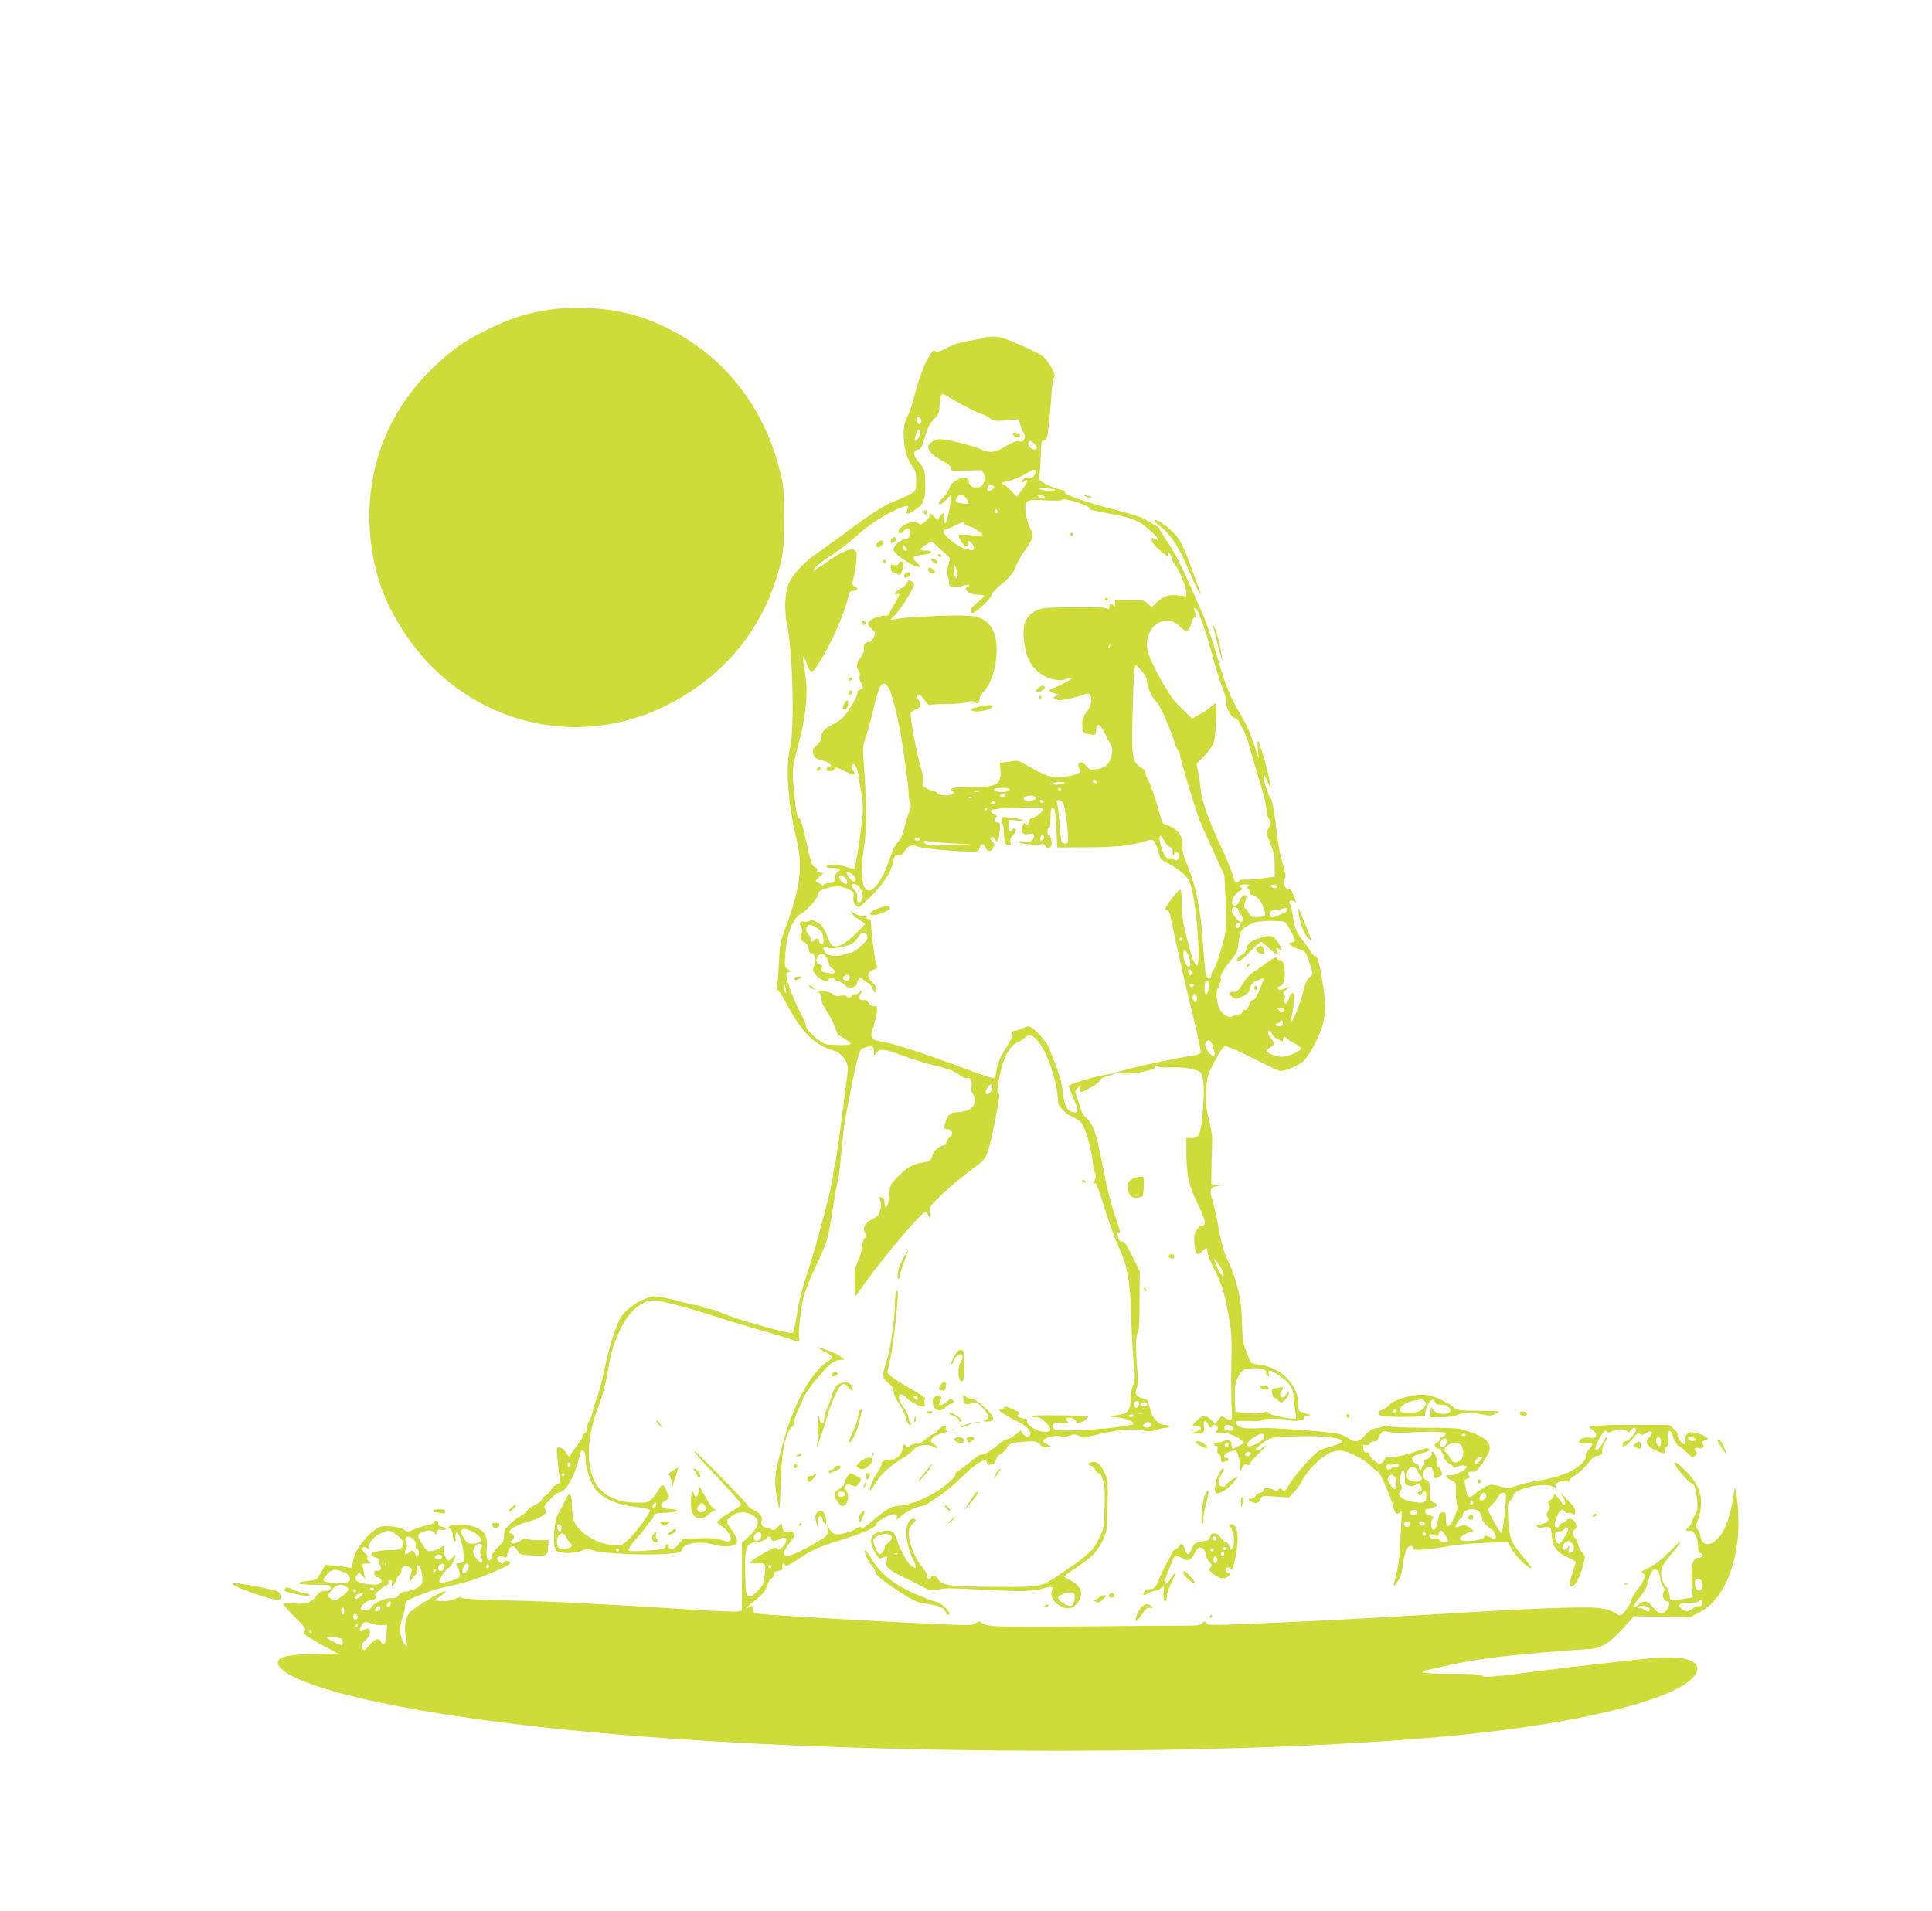 <?xml version="1.0" standalone="no"?>
<!DOCTYPE svg PUBLIC "-//W3C//DTD SVG 20010904//EN"
 "http://www.w3.org/TR/2001/REC-SVG-20010904/DTD/svg10.dtd">
<svg version="1.0" xmlns="http://www.w3.org/2000/svg"
 width="1280pt" height="1266pt" viewBox="0 0 1280 1266"
 preserveAspectRatio="xMidYMid meet">
<g transform="translate(0,1266) scale(0.1,-0.1)"
fill="#cddc39" stroke="none">
<path d="M3590 10600 c-123 -23 -221 -56 -351 -119 -163 -79 -246 -138 -372
-260 -250 -242 -391 -541 -417 -885 -15 -196 19 -425 90 -606 67 -171 193
-361 329 -495 444 -437 1099 -517 1637 -200 346 204 573 509 667 899 18 78 21
119 21 296 0 192 -1 212 -28 315 -63 244 -164 438 -323 621 -171 197 -436 358
-686 418 -172 42 -397 48 -567 16z"/>
<path d="M6527 10424 c-3 -4 -46 -12 -94 -20 -62 -9 -107 -23 -157 -48 -53
-27 -72 -33 -78 -24 -6 10 -12 8 -24 -7 -42 -54 -80 -148 -120 -303 -13 -51
-32 -104 -41 -119 -45 -68 -30 -248 27 -326 26 -35 30 -49 30 -104 0 -61 -1
-64 -32 -83 -18 -11 -64 -32 -103 -47 -74 -28 -156 -81 -360 -232 -71 -53
-149 -109 -172 -124 -61 -39 -148 -131 -172 -181 -31 -62 -38 -180 -17 -281
39 -193 51 -692 20 -822 -31 -126 -13 -370 42 -600 45 -186 28 -325 -73 -593
-33 -87 -37 -107 -43 -235 -3 -77 -10 -148 -14 -158 -6 -12 -5 -17 4 -15 6 2
33 -38 59 -89 98 -188 189 -280 309 -312 60 -17 106 -79 99 -136 -49 -392 -79
-609 -87 -630 -6 -15 -10 -43 -10 -63 0 -47 -126 -519 -180 -675 -25 -73 -48
-165 -59 -238 -10 -66 -23 -125 -28 -130 -13 -13 -376 89 -472 132 -35 16 -76
29 -92 29 -15 0 -30 4 -33 9 -3 5 -23 11 -43 13 -21 3 -81 17 -133 31 -52 15
-114 27 -138 27 -76 0 -201 -80 -237 -153 -32 -64 -66 -174 -101 -331 -19 -89
-43 -179 -53 -201 -10 -23 -21 -58 -25 -80 -4 -21 -14 -48 -22 -59 -8 -11 -14
-33 -14 -49 0 -15 -7 -30 -15 -33 -8 -4 -15 -13 -15 -21 0 -8 -18 -38 -40 -65
-22 -28 -40 -55 -40 -59 0 -19 -20 -8 -32 19 -8 16 -23 28 -37 30 -24 4 -24 4
-18 -70 4 -40 10 -93 13 -118 6 -42 4 -47 -20 -58 -14 -6 -31 -23 -37 -36 -6
-13 -22 -29 -35 -35 -13 -6 -24 -18 -24 -26 0 -9 -18 -24 -42 -35 -24 -10 -49
-28 -55 -39 -7 -11 -27 -28 -45 -37 -18 -9 -50 -32 -70 -52 -31 -30 -38 -43
-38 -76 0 -33 -6 -45 -40 -76 -22 -20 -40 -46 -40 -58 0 -11 -5 -24 -11 -28
-20 -12 -30 20 -24 76 8 79 -14 119 -80 143 -75 26 -213 14 -162 -14 9 -6 17
-22 17 -37 0 -15 5 -34 10 -42 8 -11 10 -6 8 20 -2 19 2 37 7 38 14 5 43 -88
47 -150 3 -47 1 -53 -17 -54 -35 -2 -38 -4 -27 -16 5 -7 13 -28 17 -46 6 -30
4 -33 -27 -46 -47 -19 -108 -29 -108 -17 0 18 42 81 61 92 11 5 26 26 34 46
20 47 19 51 -5 25 -12 -12 -23 -22 -27 -22 -14 0 -32 38 -33 69 0 32 -1 33
-17 18 -10 -8 -34 -18 -54 -22 -35 -6 -38 -5 -68 38 -38 55 -39 70 -6 85 37
17 72 15 83 -5 9 -14 10 -14 16 5 6 17 13 21 31 16 12 -3 25 -1 29 4 3 5 -8
12 -25 16 -21 4 -29 10 -26 20 3 8 0 17 -8 20 -7 2 -16 -1 -19 -9 -3 -8 -22
-17 -43 -21 -21 -3 -59 -15 -85 -26 -44 -19 -48 -19 -72 -3 -14 10 -54 19 -89
22 -57 4 -66 2 -109 -27 -48 -32 -124 -133 -133 -176 -17 -80 -14 -77 -43 -69
-15 3 -54 9 -87 11 l-60 6 -28 -50 c-27 -50 -28 -50 -87 -57 -95 -11 -70 -25
45 -25 98 0 105 -1 105 -20 0 -16 -7 -20 -34 -20 -27 0 -39 -7 -57 -31 -32
-46 -78 -62 -155 -53 -48 5 -64 3 -64 -6 0 -7 34 -46 76 -87 62 -61 73 -77 63
-89 -6 -8 -10 -16 -8 -17 31 -24 82 -55 149 -91 l81 -43 -148 -2 c-143 -2
-214 -12 -240 -33 -39 -32 16 -88 132 -137 402 -169 1350 -317 2525 -395 1743
-117 4071 -97 5310 44 789 90 1358 250 1420 400 33 81 -89 115 -322 91 -284
-30 -495 -55 -778 -90 -263 -34 -307 -37 -321 -25 -12 11 -56 14 -202 14 -102
0 -188 4 -191 9 -3 5 4 11 17 13 12 3 96 21 187 41 190 42 458 72 903 101 77
5 129 38 219 136 l73 81 185 -3 185 -3 57 28 c136 67 227 233 259 472 12 90 7
254 -10 325 l-8 35 -7 -50 c-24 -156 -61 -252 -116 -299 -53 -44 -93 -34 -104
25 -4 21 -13 42 -21 49 -11 9 -11 20 6 67 41 120 18 214 -76 310 -64 66 -94
82 -71 38 17 -32 94 -115 106 -115 15 0 26 -37 34 -110 5 -55 3 -70 -14 -98
-11 -18 -20 -38 -20 -46 0 -7 -9 -21 -20 -31 -25 -23 -26 -35 -1 -28 30 8 61
-41 61 -98 0 -37 4 -49 15 -49 8 0 15 -7 15 -15 0 -9 -9 -15 -23 -15 -46 0
-59 -58 -47 -205 l5 -60 -50 -7 c-107 -15 -100 -16 -103 22 -2 19 -14 46 -26
60 -30 32 -40 96 -21 133 8 16 34 51 58 80 82 98 80 110 -4 24 -61 -62 -101
-94 -143 -113 -47 -21 -55 -29 -42 -36 23 -13 11 -53 -36 -111 -21 -27 -38
-55 -38 -63 0 -20 -46 -91 -66 -102 -12 -7 -26 -3 -51 14 -22 15 -56 25 -101
30 -97 10 -416 -1 -982 -36 -572 -34 -978 -55 -1345 -70 -232 -9 -261 -9 -271
5 -11 14 -13 14 -28 0 -13 -13 -38 -17 -124 -16 -59 0 -357 -2 -662 -5 -575
-6 -650 -3 -675 23 -14 13 -18 13 -41 -2 -23 -15 -47 -15 -272 -5 -350 15
-1044 55 -1149 66 -48 5 -53 8 -53 30 0 27 -3 28 -31 14 -33 -18 -21 -5 46 48
50 41 67 61 75 92 6 22 20 44 30 50 11 6 20 19 20 30 0 13 8 20 28 22 21 2 27
8 25 25 -2 13 2 23 7 23 6 0 10 -4 10 -10 0 -15 29 -1 115 57 66 44 107 62
240 104 172 54 250 88 250 110 0 18 94 70 120 66 14 -1 19 -8 17 -22 -3 -18
-1 -17 25 7 31 29 107 67 136 68 10 0 30 8 45 18 15 10 53 36 84 56 32 21 93
73 136 116 44 43 98 88 121 100 l43 21 5 -21 c4 -13 11 -19 20 -16 8 3 18 6
23 6 4 0 13 14 19 31 6 17 20 33 30 36 11 3 29 20 39 38 17 28 26 33 73 38
100 12 135 9 150 -14 11 -15 22 -20 44 -17 l30 4 -27 14 c-16 7 -28 18 -28 24
0 18 87 40 112 29 15 -6 34 -5 61 4 33 12 43 11 69 -2 17 -8 34 -13 38 -10 4
2 60 16 124 30 122 26 204 31 270 16 27 -7 50 -5 78 5 22 8 51 14 65 14 14 0
21 4 18 10 -3 6 -19 10 -35 10 -36 0 -75 45 -90 103 -6 23 -13 47 -15 54 -2 6
-17 14 -34 18 -44 10 -56 28 -41 66 10 23 11 56 4 132 -11 133 -9 224 5 240 7
9 11 81 11 209 l1 196 -50 101 c-38 74 -55 99 -66 95 -10 -4 -18 3 -25 21 -13
33 -13 48 0 40 15 -9 13 4 -15 86 -36 103 -62 208 -96 387 -35 181 -59 247
-100 283 -17 15 -34 42 -39 60 -5 19 -16 54 -25 78 -15 42 -15 44 6 64 l21 20
-6 -21 c-9 -27 5 -34 35 -17 13 8 39 22 56 31 18 10 35 25 38 35 4 11 25 22
56 30 84 22 39 21 -59 -1 -89 -19 -202 -57 -202 -66 0 -3 14 -37 30 -76 34
-79 37 -98 14 -98 -51 0 -73 36 -83 138 -8 69 -30 140 -95 297 -17 42 -108
135 -132 135 -10 -1 -30 -7 -44 -15 -14 -8 -35 -14 -47 -15 -16 0 -20 -5 -16
-20 3 -13 -9 -42 -35 -83 -48 -72 -61 -105 -71 -167 -5 -37 -10 -45 -26 -43
-11 1 -105 33 -210 73 -225 84 -442 155 -505 165 -94 14 -101 24 -70 114 11
33 20 76 20 95 0 28 -3 33 -18 29 -12 -3 -24 4 -35 20 -11 18 -22 24 -37 20
-23 -6 -39 22 -21 40 6 6 11 16 11 22 0 5 -7 2 -15 -9 -8 -10 -21 -16 -29 -13
-8 3 -17 -1 -20 -9 -6 -15 -36 -20 -36 -5 0 5 -18 7 -40 4 -30 -4 -44 -2 -53
9 -7 9 -33 18 -59 22 -47 5 -47 5 -29 -13 12 -12 17 -27 14 -40 -3 -13 8 -40
32 -77 21 -31 46 -79 56 -106 10 -28 20 -52 21 -53 2 -1 22 -14 46 -29 66 -41
54 -45 -115 -37 -38 1 -143 92 -143 123 0 11 -18 53 -39 92 -41 74 -91 209
-91 245 0 13 6 21 17 21 14 0 13 3 -6 17 -23 15 -24 20 -18 102 9 132 48 234
101 265 44 26 116 105 116 128 0 18 9 26 38 37 67 23 107 24 156 3 43 -20 45
-23 40 -52 -6 -30 15 -70 37 -70 5 0 41 33 81 73 83 83 135 164 146 228 7 39
11 44 33 42 18 -1 31 8 47 33 23 35 43 41 86 24 30 -11 197 -28 316 -32 82 -2
84 -2 90 22 8 33 24 35 38 5 15 -32 39 -32 54 0 10 21 8 27 -7 39 -11 8 -15
18 -10 26 6 9 12 7 26 -11 21 -28 25 -21 32 59 4 45 2 52 -14 52 -21 0 -26 25
-8 36 8 4 2 12 -16 21 -52 28 -14 37 160 41 138 4 165 2 165 -10 0 -17 -52
-58 -74 -58 -7 0 -17 -12 -20 -26 -6 -21 -10 -24 -21 -14 -11 10 -15 7 -21
-14 -11 -44 1 -59 41 -53 29 5 35 3 35 -12 0 -30 -26 -44 -65 -37 -19 4 -35 3
-35 -2 0 -12 114 -24 146 -16 17 4 26 1 30 -10 8 -22 31 -20 39 3 7 24 -4 73
-16 65 -5 -3 -9 9 -9 26 0 18 4 29 10 25 6 -4 10 20 10 64 0 66 9 87 26 60 3
-6 9 -66 13 -133 l6 -121 195 1 c194 0 301 12 389 41 54 18 62 11 85 -68 14
-51 19 -57 63 -78 27 -12 69 -41 95 -64 40 -35 50 -52 62 -102 39 -155 63
-522 34 -513 -15 5 -32 54 -69 197 -22 87 -29 137 -29 207 0 51 -4 95 -10 99
-9 5 -100 -110 -100 -127 0 -4 6 -8 14 -8 9 0 18 -22 25 -62 26 -132 85 -392
142 -627 33 -134 58 -250 55 -257 -2 -6 -29 -15 -58 -19 -75 -10 -324 -62
-421 -88 l-82 -22 46 -7 c53 -9 216 22 212 41 -2 6 4 11 12 11 8 0 15 -3 15
-8 0 -4 33 -6 74 -4 81 4 178 -12 200 -33 21 -22 27 -118 15 -259 -13 -152
-23 -176 -74 -176 l-35 0 0 -87 c1 -163 15 -227 75 -349 52 -106 60 -144 30
-144 -16 0 -41 -29 -50 -59 -10 -34 4 -131 19 -131 7 0 21 9 31 20 24 27 35
25 35 -5 0 -14 20 -65 44 -113 54 -108 68 -155 96 -310 20 -109 22 -146 18
-330 -2 -114 -1 -238 2 -277 8 -83 1 -96 -39 -72 -29 17 -30 17 -49 -10 l-21
-28 -28 28 c-36 34 -50 34 -90 -3 -39 -36 -40 -40 -9 -40 52 0 40 -27 -18 -41
-30 -7 -30 -7 9 -8 55 -1 69 10 62 48 -8 39 9 50 25 17 11 -26 28 -35 28 -16
0 6 7 10 15 10 20 0 32 -30 16 -40 -9 -5 -8 -9 4 -14 9 -3 21 -4 25 -1 16 10
96 -16 125 -40 l29 -23 -34 -21 c-45 -27 -50 -26 -50 4 0 31 -23 42 -53 27
-12 -7 -31 -11 -41 -9 -10 1 -21 -4 -23 -10 -3 -7 3 -13 12 -13 13 0 16 -6 11
-24 -4 -16 -1 -26 9 -30 8 -3 15 -17 15 -32 0 -20 4 -25 16 -20 9 3 20 6 25 6
5 0 9 5 9 10 0 6 -7 10 -15 10 -27 0 -16 28 16 39 18 6 37 11 44 11 15 0 37
-96 30 -130 -4 -19 -2 -17 10 8 12 26 20 32 35 27 13 -4 20 -2 20 6 0 7 28 39
63 72 34 32 52 53 40 47 -12 -5 -25 -15 -28 -20 -7 -12 -35 -13 -35 -2 0 4 21
24 48 43 53 40 67 42 317 43 127 0 213 -16 208 -38 -1 -5 -37 -19 -80 -32 -75
-21 -81 -25 -156 -104 -43 -46 -92 -107 -109 -136 -32 -57 -37 -61 -56 -42
-10 10 -15 10 -22 -2 -8 -12 -13 -13 -30 -3 -28 18 -70 17 -70 -2 0 -8 -9 -15
-20 -15 -10 0 -24 -9 -30 -20 -6 -11 -21 -20 -33 -20 -21 -1 -22 -1 -3 -15 29
-22 55 -18 66 10 9 25 10 25 100 19 l90 -6 36 38 c20 21 44 56 54 79 10 23 45
68 79 102 69 69 130 99 186 90 53 -9 143 -57 184 -98 20 -20 43 -38 52 -41 15
-6 91 -184 104 -246 7 -33 22 -41 43 -20 9 9 11 -3 7 -53 -2 -35 -7 -113 -9
-174 -3 -61 -14 -143 -25 -185 -11 -41 -19 -76 -17 -77 2 -2 14 14 29 34 18
27 27 58 32 108 8 76 31 128 55 122 8 -2 14 -9 12 -17 -4 -16 105 -9 238 16
47 9 153 18 237 21 l152 6 18 -33 c33 -61 124 -152 139 -138 2 3 -21 33 -51
68 -83 96 -99 135 -103 259 -4 93 -2 106 14 118 10 8 19 21 19 31 0 46 205 94
265 62 20 -11 22 -10 17 4 -8 21 33 39 69 30 17 -4 24 -2 24 8 0 7 16 22 36
33 20 11 53 40 73 65 44 55 49 59 82 66 19 4 25 11 22 24 -3 9 5 35 16 56 12
21 21 43 21 49 0 5 -13 -12 -28 -39 -27 -49 -52 -70 -52 -44 0 28 50 118 65
118 8 0 15 -4 15 -9 0 -6 12 -3 28 5 33 17 84 18 101 2 10 -11 15 -10 25 5 15
19 36 23 36 5 0 -21 -51 -78 -71 -78 -12 0 -19 -7 -19 -20 0 -19 2 -19 23 -6
12 9 35 32 50 51 23 29 31 34 43 24 11 -9 20 -8 40 6 35 23 54 5 25 -24 -35
-35 -27 -58 29 -86 60 -30 70 -31 70 -5 0 11 6 23 13 26 10 4 13 19 9 54 -3
34 -1 50 7 50 6 0 14 -8 17 -18 14 -42 36 -82 44 -82 6 0 29 -18 51 -40 40
-39 43 -40 61 -23 11 10 15 19 9 21 -6 2 -11 11 -11 19 0 11 7 14 24 9 29 -7
43 9 26 29 -10 11 -7 15 15 21 22 5 24 9 13 19 -17 16 -74 35 -104 35 -27 0
-48 -32 -39 -60 4 -11 2 -20 -3 -20 -16 0 -54 48 -47 60 4 7 -5 24 -23 40
l-31 28 -203 1 c-112 1 -234 -2 -271 -5 -65 -6 -67 -7 -45 -22 30 -21 37 -32
31 -49 -4 -10 -16 -13 -42 -9 -43 7 -87 -18 -61 -34 8 -5 30 -7 48 -4 39 7 41
-5 7 -42 -13 -14 -22 -30 -20 -35 11 -17 -21 -60 -64 -88 -58 -37 -148 -66
-248 -81 -43 -6 -106 -21 -139 -33 -59 -20 -64 -20 -118 -5 -53 15 -58 14 -95
-4 -22 -11 -51 -30 -66 -44 -35 -33 -52 -30 -58 9 -3 17 -9 44 -12 58 -6 22
-3 27 16 32 19 5 20 8 10 21 -11 13 -11 17 2 22 8 3 22 4 30 2 24 -5 107 118
107 157 0 45 -41 78 -135 109 -76 25 -90 26 -292 26 -120 0 -223 4 -239 10
-15 6 -31 7 -38 2 -6 -5 -28 -12 -48 -15 -26 -4 -47 -17 -74 -46 -41 -46 -65
-50 -109 -21 -16 11 -48 25 -70 31 -33 10 -447 41 -495 38 -101 -7 -149 -3
-169 15 -11 10 -18 22 -15 27 2 5 43 6 89 4 49 -2 85 0 85 6 0 12 151 12 184
0 32 -13 96 -2 96 15 0 8 11 14 28 15 22 1 18 4 -20 15 -45 14 -47 16 -46 52
4 130 -112 251 -257 270 -54 7 -58 9 -71 44 -8 21 -21 55 -29 75 -8 22 -14 73
-15 118 -1 176 -28 308 -91 442 -32 69 -46 118 -65 223 -13 74 -31 155 -39
179 -26 78 -19 99 38 102 13 1 7 4 -13 8 l-35 6 1 75 c0 41 2 116 4 165 3 71
-1 109 -19 180 -19 74 -23 107 -19 192 4 98 6 105 53 197 30 59 57 98 69 102
13 5 71 -19 180 -74 89 -44 169 -83 178 -86 29 -9 135 33 167 66 40 41 107
170 126 244 20 77 19 145 -4 284 -20 122 -36 174 -49 166 -5 -3 -17 9 -27 27
-10 18 -36 53 -56 79 -40 51 -54 85 -64 163 -4 28 -11 58 -16 68 -14 25 -2 39
21 27 19 -10 19 -9 2 35 -13 35 -21 45 -34 42 -23 -6 -48 61 -27 73 10 7 8 23
-9 82 -26 93 -28 102 -51 286 -13 102 -25 158 -34 165 -16 13 -54 144 -44 153
3 3 14 -19 26 -48 11 -29 20 -48 20 -41 2 40 -72 313 -85 313 -3 0 -3 -26 0
-57 l6 -58 -33 95 c-36 103 -44 121 -105 225 -53 90 -93 193 -131 330 -33 121
-84 268 -126 360 -15 33 -54 120 -86 194 -33 74 -86 174 -119 223 -33 48 -60
92 -60 96 0 5 -12 15 -27 23 -16 7 -44 24 -64 36 -19 13 -96 39 -170 57 -225
58 -374 109 -364 126 3 5 -9 12 -27 15 -53 12 -138 53 -144 70 -3 8 -3 23 1
33 4 9 9 64 10 122 3 96 5 105 23 103 16 -2 20 9 30 100 7 56 15 149 18 207 4
58 12 108 18 112 18 12 -42 117 -83 143 -20 13 -88 47 -152 74 -88 39 -129 51
-166 51 -27 0 -53 -3 -56 -6z m-218 -408 c67 -41 167 -91 201 -101 14 -4 36
-16 50 -27 22 -17 34 -19 107 -13 l82 7 11 -40 c6 -23 15 -44 20 -47 15 -9 12
-52 -4 -58 -8 -3 -22 -3 -33 -1 -10 3 -46 -12 -83 -34 -73 -43 -102 -46 -170
-15 -54 24 -218 63 -266 63 -35 0 -74 -28 -74 -53 0 -26 32 -57 90 -88 42 -22
60 -38 60 -51 0 -19 6 -20 104 -16 l103 3 12 -27 c15 -33 -3 -81 -32 -86 -37
-7 -67 7 -67 33 0 34 -31 40 -79 16 -28 -15 -43 -30 -50 -54 -6 -19 -25 -47
-41 -62 -17 -16 -30 -32 -30 -37 0 -18 27 -6 52 24 27 33 27 33 27 8 -1 -57
-26 -164 -38 -168 -11 -4 -12 4 -7 32 8 41 -4 47 -27 14 l-15 -23 -25 23 -25
23 -5 -23 c-6 -24 -67 -68 -67 -49 0 6 -18 11 -40 11 -46 0 -114 -50 -94 -70
7 -7 16 -5 29 10 26 29 45 25 45 -9 0 -31 -12 -44 -42 -46 -25 -2 -68 -44 -68
-66 0 -19 37 -50 112 -94 57 -32 85 -29 45 5 -41 36 -34 47 34 54 40 5 59 11
56 19 -2 7 -18 11 -36 9 -17 -1 -31 3 -31 8 0 10 58 50 72 50 4 0 33 -24 65
-54 l57 -53 -12 -52 c-9 -37 -9 -58 -1 -72 5 -11 9 -30 7 -42 -3 -18 2 -23 30
-25 19 -2 47 1 64 7 17 6 34 8 37 5 3 -4 0 -9 -6 -11 -39 -14 8 -53 63 -53 24
0 44 -4 44 -8 0 -4 -20 -25 -45 -45 -45 -38 -58 -67 -29 -67 21 0 124 99 124
119 0 10 31 43 70 75 53 44 73 69 86 104 10 26 31 67 48 91 76 107 79 117 47
179 -10 20 -22 62 -25 93 -11 86 1 93 130 84 64 -4 104 -3 108 3 11 18 186
-37 186 -58 0 -8 3 -9 140 -35 153 -28 195 -47 276 -125 46 -44 52 -60 15 -40
-18 9 -21 8 -21 -8 0 -17 29 -48 89 -97 22 -18 24 -18 18 -2 -4 9 -2 17 2 17
9 0 22 -23 27 -48 1 -8 9 -21 17 -30 25 -30 77 -153 77 -184 l0 -29 -52 6
c-63 8 -101 -4 -145 -47 l-33 -32 -26 25 c-23 22 -34 24 -122 24 l-97 0 3 -25
c2 -19 0 -22 -10 -12 -18 18 -28 15 -28 -9 0 -16 -3 -19 -13 -11 -8 7 -86 10
-222 9 -188 -2 -214 -4 -249 -22 -53 -27 -78 -63 -84 -124 -5 -58 12 -160 35
-206 22 -42 62 -84 103 -105 49 -25 114 -34 140 -20 11 6 29 10 38 8 15 -3
-77 -53 -132 -72 -26 -9 -10 -23 39 -35 l40 -9 -33 -1 c-42 -1 -39 -24 4 -29
25 -3 111 16 169 37 32 13 45 2 45 -38 0 -26 -9 -49 -30 -77 -23 -30 -30 -50
-30 -86 0 -52 1 -53 52 -63 36 -7 37 -6 40 27 5 58 30 43 68 -42 3 -8 15 -29
25 -47 15 -26 17 -40 9 -79 -11 -56 -41 -83 -103 -91 -38 -5 -45 -3 -65 22
-16 20 -28 26 -40 22 -17 -7 -17 -10 0 -53 8 -18 -47 -36 -123 -42 -76 -5
-103 5 -244 85 -43 25 -51 26 -105 17 l-59 -9 3 -47 c7 -96 -21 -113 -190
-113 -122 0 -157 -7 -129 -24 24 -15 1 -31 -43 -31 -27 0 -48 6 -56 15 -7 8
-19 15 -27 15 -8 0 -28 7 -45 16 -27 14 -29 19 -24 47 4 19 -1 54 -13 91 -27
86 -75 342 -67 361 3 9 19 21 36 26 34 12 37 28 14 65 -9 13 -14 27 -11 30 10
10 46 -16 60 -44 8 -16 19 -25 28 -23 8 3 61 6 119 6 58 1 118 7 134 14 20 8
32 9 40 1 18 -18 38 -11 35 13 -2 14 9 34 29 55 79 83 112 305 61 405 -39 76
-92 100 -222 99 -142 0 -365 -12 -412 -22 -22 -5 -41 -7 -43 -5 -2 2 11 17 30
33 28 26 105 145 123 192 3 9 -3 20 -15 28 -18 11 -22 9 -31 -10 -6 -13 -24
-30 -42 -38 -33 -16 -54 -49 -23 -37 23 9 20 -1 -19 -66 -19 -32 -35 -62 -35
-68 0 -5 -14 -9 -30 -9 -41 0 -99 -25 -107 -46 -4 -12 3 -25 22 -41 28 -24 28
-25 12 -59 -10 -21 -22 -32 -30 -28 -19 7 -41 -22 -33 -42 4 -10 -3 -32 -17
-53 -34 -52 -37 -66 -21 -90 9 -12 13 -30 9 -41 -3 -11 1 -30 10 -44 18 -27
13 -46 -11 -46 -8 0 -14 -10 -14 -25 0 -26 -69 -136 -105 -168 -11 -10 -41
-29 -67 -42 -50 -26 -68 -49 -68 -86 0 -13 -13 -34 -30 -48 -26 -23 -29 -30
-22 -56 7 -24 16 -31 49 -40 22 -5 48 -17 58 -24 16 -14 15 -15 -5 -23 -12 -4
-18 -12 -15 -18 10 -15 43 -12 53 6 7 13 14 12 57 -10 26 -14 57 -26 68 -26
19 0 19 1 2 20 -10 11 -15 26 -11 36 10 27 34 -1 41 -49 3 -23 13 -84 22 -134
12 -75 13 -109 5 -180 -20 -160 -44 -308 -51 -316 -4 -4 -27 -1 -50 8 -49 17
-127 20 -136 5 -4 -6 8 -10 29 -10 19 0 42 -3 51 -6 14 -6 13 -8 -5 -21 -12
-9 -20 -25 -20 -44 0 -26 -3 -29 -34 -29 -19 0 -37 -6 -39 -12 -4 -9 -8 -10
-14 -2 -4 6 -16 14 -27 17 -17 7 -16 10 10 35 l29 27 -23 3 c-15 2 -22 9 -18
17 3 8 -3 17 -14 20 -22 7 -28 27 -66 203 -17 75 -32 122 -39 122 -14 0 -19
28 -36 190 -13 129 -12 139 40 336 42 157 55 315 36 424 -20 115 -19 150 3 90
32 -87 40 -89 86 -17 86 136 173 336 200 457 4 19 12 26 28 25 32 0 38 18 10
30 -14 6 -20 15 -16 25 14 37 35 175 29 197 -11 46 -89 20 -213 -72 -35 -25
-66 -44 -69 -41 -9 8 48 55 127 105 41 27 112 81 157 122 82 75 183 139 281
181 56 24 70 21 53 -11 -18 -34 4 -33 55 3 56 38 66 65 64 176 -1 83 -6 97
-46 142 -36 41 -37 75 0 80 17 2 25 17 44 83 17 60 31 88 58 116 32 32 37 44
39 92 2 51 9 77 22 77 3 0 31 -15 62 -34z m-206 -152 c-3 -8 -9 -14 -13 -14
-11 0 -21 30 -14 41 9 15 34 -10 27 -27z m-13 -93 c-7 -17 -16 -31 -21 -31
-12 0 -11 10 2 49 8 22 15 29 22 22 7 -7 6 -20 -3 -40z m760 -48 c38 -33 16
-59 -25 -29 -11 8 -16 19 -12 30 8 20 12 20 37 -1z m10 -192 c0 -24 -23 -43
-44 -35 -17 7 -46 -11 -46 -28 0 -6 7 -5 15 2 32 26 26 -1 -10 -50 l-38 -51
-39 40 c-21 23 -43 41 -48 41 -6 0 -10 4 -10 9 0 5 19 12 43 15 23 4 69 22
102 41 71 40 75 41 75 16z m-273 -97 c2 -6 -8 -16 -22 -22 -25 -12 -30 -6 -19
23 7 17 35 17 41 -1z m386 -14 c9 0 17 -3 17 -8 0 -11 -93 -2 -105 10 -7 7 3
9 30 4 22 -3 48 -6 58 -6z m-568 -67 c21 -32 16 -37 -34 -28 -44 7 -50 18 -25
46 19 21 37 16 59 -18z m515 17 c0 -13 -20 -13 -40 0 -12 8 -9 10 13 10 15 0
27 -4 27 -10z m-310 -101 c0 -5 -4 -9 -10 -9 -5 0 -10 7 -10 16 0 8 5 12 10 9
6 -3 10 -10 10 -16z m-220 -79 c0 -5 12 -12 28 -16 32 -7 92 -45 92 -58 0 -5
-35 -6 -81 -2 -80 7 -81 7 -74 -16 15 -47 70 -83 58 -38 -8 29 21 16 35 -15
15 -33 3 -37 -55 -20 -76 23 -180 123 -130 126 6 0 32 11 57 24 50 25 70 30
70 15z m-382 -176 c-10 -10 -28 6 -28 24 0 15 1 15 17 -1 9 -9 14 -19 11 -23z
m332 -149 c6 -37 4 -43 -7 -34 -7 6 -13 30 -13 52 0 51 11 41 20 -18z m1605
-277 c34 -84 57 -155 91 -283 19 -71 48 -165 65 -208 19 -47 28 -85 24 -98 -8
-24 37 -99 60 -99 9 0 20 -12 26 -27 6 -16 17 -35 25 -44 7 -8 32 -78 53 -155
22 -76 54 -183 70 -238 17 -54 31 -116 31 -138 0 -21 8 -50 17 -64 16 -24 15
-28 -1 -59 -18 -33 -18 -34 10 -102 22 -53 29 -85 29 -145 l1 -76 -83 -12
c-46 -7 -97 -10 -114 -8 -17 3 -34 -1 -40 -9 -19 -23 -27 -15 -44 45 -9 31
-46 120 -82 197 -81 174 -122 292 -129 370 -2 33 -10 83 -16 112 l-11 52 52
53 c28 28 56 68 62 88 14 44 25 260 13 260 -4 0 -19 -11 -33 -24 -15 -14 -48
-37 -75 -51 l-49 -26 -23 23 c-13 13 -39 39 -59 58 -48 46 -91 112 -159 243
-59 113 -70 169 -45 234 35 94 141 121 206 52 41 -42 60 -38 74 16 7 26 17 45
25 45 10 0 11 6 4 26 -12 31 -12 34 -1 34 5 0 17 -19 26 -42z m-592 -213 c-3
-9 -8 -14 -10 -11 -3 3 -2 9 2 15 9 16 15 13 8 -4z m247 -233 c0 -37 37 -113
68 -139 18 -16 112 -234 112 -261 0 -6 9 -26 20 -44 11 -18 20 -41 20 -51 0
-21 102 -356 130 -428 11 -27 52 -119 91 -204 l71 -156 8 -171 c6 -135 4 -185
-7 -233 -23 -97 -63 -219 -76 -227 -6 -4 -12 -17 -12 -30 0 -33 -27 -29 -36 5
-4 16 -12 101 -18 190 -16 243 -44 384 -107 540 -28 69 -34 97 -29 125 8 51
-39 117 -95 132 -35 9 -41 15 -50 53 -29 109 -64 215 -81 243 -10 17 -19 41
-19 52 0 12 -13 28 -34 40 -55 33 -60 65 -52 372 4 146 10 275 13 288 5 21 7
20 44 -20 28 -31 38 -52 39 -76z m-1710 -44 c16 -27 54 -169 74 -283 20 -105
56 -375 56 -412 0 -24 5 -53 10 -63 7 -14 5 -32 -9 -67 -10 -26 -24 -74 -31
-106 -9 -38 -23 -67 -40 -85 -16 -15 -37 -57 -50 -97 -81 -249 -190 -305 -190
-98 0 46 7 125 16 175 17 95 15 319 -5 558 -6 84 -5 102 15 155 12 33 34 114
49 180 41 179 64 210 105 143z m1375 -618 c3 -5 -1 -10 -9 -10 -9 0 -16 5 -16
10 0 6 4 10 9 10 6 0 13 -4 16 -10z m-215 -10 c-8 -5 -35 -9 -60 -9 -37 1 -41
2 -20 9 38 12 99 12 80 0z m-360 -39 c0 -5 -9 -13 -21 -16 -27 -9 -91 3 -84
16 8 12 105 12 105 0z m340 -1 c0 -5 -4 -10 -10 -10 -5 0 -10 5 -10 10 0 6 5
10 10 10 6 0 10 -4 10 -10z m-547 -17 c-7 -2 -19 -2 -25 0 -7 3 -2 5 12 5 14
0 19 -2 13 -5z m177 -23 c0 -5 -9 -10 -21 -10 -11 0 -17 5 -14 10 3 6 13 10
21 10 8 0 14 -4 14 -10z m199 -9 c11 -7 9 -11 -8 -21 -26 -13 -63 -10 -68 7
-6 18 52 29 76 14z m-422 -7 c-3 -3 -12 -4 -19 -1 -8 3 -5 6 6 6 11 1 17 -2
13 -5z m478 -24 c3 -5 -1 -10 -9 -10 -9 0 -16 5 -16 10 0 6 4 10 9 10 6 0 13
-4 16 -10z m129 -12 c15 -23 40 -243 30 -259 -7 -12 -31 -11 -39 1 -4 6 -11
61 -15 123 -5 62 -12 122 -16 135 -5 16 -2 22 10 22 8 0 22 -10 30 -22z m-449
2 c3 -5 -3 -10 -15 -10 -12 0 -18 5 -15 10 3 6 10 10 15 10 5 0 12 -4 15 -10z
m-55 -40 c0 -5 -5 -10 -11 -10 -5 0 -7 5 -4 10 3 6 8 10 11 10 2 0 4 -4 4 -10z
m372 -202 c-6 -6 -15 -9 -18 -5 -4 3 -4 14 0 23 5 13 9 15 18 6 9 -9 9 -15 0
-24z m803 -12 c9 -19 25 -36 36 -39 13 -4 19 -14 19 -34 1 -24 2 -25 11 -10
13 23 29 13 29 -19 0 -24 -23 -34 -34 -15 -3 5 -14 7 -24 4 -23 -6 -36 10 -56
67 -27 79 -13 114 19 46z m-1620 14 c3 -5 -3 -10 -14 -10 -12 0 -21 5 -21 10
0 6 6 10 14 10 8 0 18 -4 21 -10z m215 -28 l125 -7 -125 -5 c-137 -6 -181 -1
-188 19 -4 11 3 12 29 7 19 -3 90 -10 159 -14z m-658 -209 c21 -19 24 -43 4
-43 -12 0 -46 40 -46 55 0 11 24 4 42 -12z m-48 -25 c22 -30 3 -48 -24 -23
-11 10 -20 24 -20 32 0 21 27 15 44 -9z m106 -84 c8 -24 8 -39 0 -54 -19 -36
-35 -24 -30 24 1 10 -8 28 -20 41 -28 30 -19 49 15 33 14 -6 29 -26 35 -44z
m2560 35 c-11 -8 -12 -12 -2 -16 6 -2 12 -13 12 -24 0 -10 6 -19 14 -19 26 0
63 -39 76 -82 20 -60 20 -59 -32 -64 -44 -3 -49 -1 -63 25 -8 16 -20 31 -26
33 -8 3 -8 14 0 43 6 21 9 40 7 42 -10 10 -36 -12 -45 -38 -10 -30 -38 -39
-47 -15 -8 20 22 73 46 81 20 7 28 25 10 25 -5 0 -10 5 -10 10 0 6 17 10 38
10 29 0 34 -3 22 -11z m193 -4 c-4 -15 -36 -12 -41 3 -3 9 3 13 19 10 13 -1
23 -7 22 -13z m-258 -156 c0 -9 8 -23 17 -33 16 -16 15 -46 -2 -46 -12 0 -60
59 -60 74 0 7 3 16 7 20 12 12 38 2 38 -15z m325 0 c0 -5 -12 -14 -27 -20 -16
-7 -38 -16 -51 -22 -16 -8 -26 -7 -34 1 -17 17 -1 42 29 43 15 0 37 4 48 8 22
9 35 5 35 -10z m-17 -78 c13 -5 66 -106 67 -127 0 -1 -10 -5 -22 -8 -23 -6
-23 -7 -3 -21 11 -9 36 -20 56 -25 38 -11 41 -15 73 -115 16 -49 16 -49 -8
-70 -15 -13 -29 -40 -36 -75 -16 -70 -68 -208 -82 -216 -8 -5 -9 1 -4 17 12
43 26 150 20 160 -11 18 -23 9 -34 -26 -6 -19 -15 -35 -20 -35 -13 0 -20 29
-9 36 6 4 6 11 -3 21 -10 12 -8 18 12 34 29 21 23 24 -15 7 -18 -8 -29 -8 -36
-1 -8 8 -5 13 9 18 26 8 34 32 34 97 -1 50 -14 78 -37 78 -8 0 -15 6 -17 12
-3 9 -19 2 -49 -20 -24 -18 -66 -48 -94 -65 -33 -21 -61 -51 -83 -87 -27 -45
-37 -54 -57 -52 -34 4 -40 -14 -9 -34 25 -17 28 -17 69 6 34 18 45 31 50 56 4
24 13 35 38 45 18 7 35 14 40 17 13 7 7 -21 -14 -67 -31 -70 -35 -76 -49 -76
-7 0 -19 -16 -25 -35 -8 -24 -18 -34 -29 -32 -9 2 -16 -4 -16 -13 0 -8 -9 -15
-20 -15 -11 0 -29 -6 -40 -12 -28 -18 -69 6 -92 52 -19 38 -24 130 -8 130 6 0
10 6 9 13 -1 6 1 20 6 30 4 10 5 20 2 24 -9 9 27 73 72 126 33 39 41 58 46
105 3 31 11 66 16 78 11 22 55 52 97 64 34 10 171 11 195 1z m-300 -32 c-17
-17 -37 -1 -22 17 8 10 15 12 23 4 7 -7 7 -13 -1 -21z m-383 -85 c0 -8 -5 -12
-10 -9 -6 4 -8 11 -5 16 9 14 15 11 15 -7z m51 -126 c7 -26 7 -44 1 -50 -16
-16 -42 32 -42 75 0 34 2 38 15 27 8 -7 20 -30 26 -52z m14 -91 c0 -26 -20
-25 -23 2 -3 16 1 22 10 19 7 -3 13 -12 13 -21z m113 -99 c-4 -55 -28 -64 -28
-10 0 21 3 42 7 45 16 17 24 4 21 -35z m-2799 -28 c1 -13 0 -13 -9 0 -5 8 -9
26 -9 40 l1 25 8 -25 c4 -14 8 -32 9 -40z m2699 39 c-2 -6 -8 -10 -13 -10 -5
0 -11 4 -13 10 -2 6 4 11 13 11 9 0 15 -5 13 -11z m22 -85 c0 -26 -17 -33 -26
-9 -8 20 3 48 16 40 5 -3 10 -17 10 -31z m580 -73 c0 -18 -17 -20 -36 -6 -18
14 -18 14 9 15 15 0 27 -4 27 -9z m-10 -91 c0 -15 -7 -20 -25 -20 -14 0 -25 5
-25 10 0 6 7 10 15 10 8 0 15 5 15 10 0 6 5 10 10 10 6 0 10 -9 10 -20z m-73
-70 c3 -11 19 -26 36 -35 37 -18 37 -18 37 0 0 19 14 19 29 2 6 -8 29 -22 51
-32 22 -10 40 -24 40 -31 0 -18 -83 -55 -128 -56 -38 0 -102 25 -102 41 0 4
11 14 25 21 30 16 31 27 5 60 -11 14 -20 31 -20 38 0 20 21 14 27 -8z m-1548
-51 c64 -79 128 -276 131 -401 0 -26 50 -79 90 -95 19 -8 45 -24 58 -36 32
-30 74 -174 86 -300 2 -15 6 -30 9 -34 11 -11 8 -48 -5 -61 -9 -9 -9 -12 3
-12 15 0 19 -11 75 -190 19 -63 57 -166 84 -228 64 -145 77 -222 84 -472 4
-113 11 -251 18 -306 10 -89 9 -106 -5 -143 -10 -23 -17 -66 -17 -96 0 -64
-19 -91 -72 -99 -18 -3 -44 -7 -58 -9 -14 -3 -5 -5 20 -6 52 -2 123 -24 128
-40 2 -6 0 -11 -5 -11 -4 -1 -55 -8 -113 -17 -58 -8 -171 -17 -251 -20 -123
-3 -148 -2 -159 12 -22 27 3 43 58 37 43 -5 46 -4 33 11 -11 14 -11 18 2 23
18 7 57 -12 57 -27 0 -16 47 -2 70 21 19 19 17 19 -168 22 -103 2 -191 0 -197
-4 -5 -5 7 -8 25 -8 27 0 43 -9 69 -35 47 -48 37 -70 -26 -60 -50 7 -111 54
-98 74 4 7 -3 11 -17 11 -13 0 -30 5 -38 10 -13 9 -13 11 0 19 11 8 5 14 -30
30 -50 23 -70 26 -70 11 0 -5 -10 -10 -22 -10 -17 0 -12 -6 24 -29 25 -16 65
-38 89 -49 53 -23 94 -65 86 -86 -9 -23 -33 -20 -51 5 l-15 22 -31 -27 c-17
-14 -44 -29 -58 -32 -15 -4 -44 -22 -64 -40 -41 -36 -89 -64 -112 -64 -8 0
-38 -21 -68 -46 -29 -25 -63 -51 -75 -57 -13 -5 -23 -16 -23 -24 0 -26 -89
-100 -167 -140 -91 -47 -164 -71 -213 -70 -38 1 -93 -33 -183 -111 -34 -30
-52 -40 -60 -33 -8 6 -19 5 -31 -5 -31 -22 -115 -46 -141 -40 -14 4 -32 19
-40 34 l-16 27 4 -33 c3 -30 -1 -36 -47 -66 -66 -43 -195 -106 -217 -106 -40
0 -32 31 23 102 25 33 28 40 16 52 -9 8 -25 12 -41 9 -24 -5 -28 -2 -33 25
l-6 31 -25 -27 c-20 -22 -27 -24 -43 -14 -11 7 -28 12 -39 12 -21 0 -33 22
-25 44 9 23 -12 52 -51 70 -19 9 -35 20 -35 24 0 12 -358 377 -364 372 -3 -3
29 -42 70 -85 173 -184 244 -263 244 -273 0 -5 -24 -24 -52 -40 -29 -17 -66
-41 -82 -54 l-28 -24 36 -27 c46 -36 71 -80 53 -96 -9 -7 -26 -6 -57 5 -33 12
-73 15 -149 12 l-104 -4 -32 -37 c-32 -37 -65 -43 -65 -11 0 8 -4 14 -10 14
-5 0 -10 -6 -10 -14 0 -19 -17 -23 -136 -31 -72 -5 -104 -4 -109 4 -4 7 18 40
52 77 32 36 63 75 70 87 7 12 19 26 26 32 8 6 16 19 18 30 4 17 13 20 79 22
86 2 107 20 28 25 -64 4 -77 27 -30 55 20 13 27 23 22 33 -4 8 -13 27 -19 43
-14 36 -28 34 -49 -5 -9 -18 -28 -44 -42 -59 -24 -25 -31 -26 -110 -25 -140 2
-242 61 -281 164 -46 121 -35 286 32 462 34 93 54 168 73 285 26 162 106 326
188 386 73 52 98 54 255 14 76 -20 191 -54 257 -76 65 -21 189 -59 275 -84 86
-24 183 -53 215 -64 74 -26 78 -26 70 3 -7 30 12 204 32 281 9 33 44 121 79
195 80 173 79 169 110 367 14 92 30 181 36 198 5 16 16 104 24 195 14 157 23
217 65 425 29 146 48 223 59 243 10 19 65 37 82 26 5 -3 9 -17 9 -31 l0 -27
20 22 c25 27 47 23 190 -29 58 -21 145 -48 193 -59 89 -20 133 -38 175 -70 12
-10 31 -16 41 -13 22 6 36 -25 26 -57 -4 -12 0 -31 9 -45 44 -67 -8 -125 -110
-125 -37 0 -58 -22 -72 -72 -10 -35 -9 -37 16 -40 34 -4 41 -35 13 -54 -12 -9
-21 -24 -21 -35 0 -12 -7 -19 -19 -19 -28 0 -64 -33 -76 -71 -10 -30 -17 -35
-56 -41 -69 -10 -110 -32 -168 -92 -54 -55 -55 -56 -60 -127 -4 -45 -11 -74
-18 -77 -9 -2 -13 7 -13 27 0 17 -2 31 -4 31 -2 0 -11 3 -20 6 -13 5 -13 1 -4
-24 7 -17 8 -37 3 -48 -5 -10 -9 -26 -9 -34 -1 -8 -18 -23 -39 -34 -53 -26
-74 -59 -57 -91 11 -21 11 -27 -3 -43 -10 -11 -17 -35 -17 -57 0 -21 -11 -62
-25 -92 -23 -47 -25 -64 -23 -144 l3 -91 60 83 c133 186 381 479 407 479 5 0
13 -10 18 -22 9 -23 9 -23 10 2 1 14 2 34 1 45 -2 23 149 162 286 263 80 59
82 63 103 129 20 66 70 316 70 353 0 10 -4 20 -9 22 -12 4 20 167 43 221 24
59 56 98 91 113 17 7 37 20 45 28 22 28 55 19 89 -25z m1160 -42 c17 -54 10
-68 -20 -41 -30 27 -42 63 -28 81 19 22 32 10 48 -40z m-1470 -280 c-13 -28
-39 -37 -39 -14 0 7 7 23 16 36 22 30 39 13 23 -22z m1517 -1172 c28 -48 29
-87 1 -45 -23 36 -50 103 -38 95 6 -3 22 -26 37 -50z m292 -681 c7 -2 12 -11
10 -20 -2 -9 3 -19 11 -22 9 -3 11 1 6 17 -10 31 12 27 73 -15 62 -42 92 -85
92 -135 0 -20 5 -60 10 -89 6 -29 8 -55 5 -58 -10 -10 -170 20 -180 35 -9 12
-16 13 -33 4 -14 -7 -48 -9 -104 -4 l-83 8 -3 90 c-2 76 0 97 19 138 14 29 30
49 43 52 52 11 63 12 91 8 17 -3 36 -7 43 -9z m-831 -220 c1 -5 -2 -16 -7 -24
-12 -20 -35 2 -26 25 6 17 27 16 33 -1z m53 -9 c0 -8 -9 -15 -20 -15 -11 0
-20 7 -20 15 0 8 9 15 20 15 11 0 20 -7 20 -15z m-33 -61 c-3 -3 -12 -4 -19
-1 -8 3 -5 6 6 6 11 1 17 -2 13 -5z m-57 -14 c0 -5 -7 -10 -15 -10 -8 0 -15 5
-15 10 0 6 7 10 15 10 8 0 15 -4 15 -10z m118 -57 c5 -16 -22 -27 -44 -19 -13
5 -14 9 -4 22 15 17 41 15 48 -3z m540 -25 c3 -13 -3 -18 -22 -18 -27 0 -41
14 -31 31 10 16 49 6 53 -13z m1082 -31 c19 0 51 0 70 1 19 1 44 2 55 3 132 6
199 3 203 -9 2 -7 -5 -16 -17 -19 -12 -3 -21 -11 -21 -19 0 -7 -9 -18 -21 -24
-16 -9 -18 -14 -8 -26 6 -8 17 -14 24 -14 7 0 19 -19 27 -42 9 -29 22 -47 41
-56 15 -7 27 -18 27 -23 0 -6 7 -6 19 1 28 14 74 13 69 -2 -7 -21 -91 -59
-116 -53 -35 9 -23 -17 15 -34 29 -13 31 -16 29 -65 -2 -28 1 -67 6 -86 7 -29
4 -46 -16 -92 -32 -72 -56 -78 -56 -13 0 38 -3 45 -19 45 -11 0 -22 -8 -25
-17 -3 -10 -10 -37 -16 -61 -7 -26 -16 -42 -23 -39 -17 5 -21 55 -7 72 10 12
9 16 -4 20 -9 3 -23 7 -32 10 -18 6 -14 41 4 38 16 -4 62 15 62 24 0 5 -10 13
-22 18 -17 8 -23 19 -24 45 -1 86 -4 98 -24 103 -32 8 -28 68 6 84 23 10 26 9
35 -13 5 -14 9 -31 9 -39 0 -22 15 -25 38 -9 18 12 20 18 10 39 -6 14 -16 25
-21 25 -5 0 -7 10 -4 22 6 23 -17 78 -34 78 -6 0 -8 -4 -4 -9 7 -12 -22 -41
-40 -41 -8 0 -11 -7 -8 -20 3 -11 0 -20 -6 -20 -6 0 -11 -7 -11 -15 0 -8 -4
-15 -10 -15 -5 0 -10 9 -10 20 0 11 -7 20 -15 20 -8 0 -19 9 -24 19 -14 24 0
36 62 53 26 6 47 15 47 19 0 18 -20 17 -71 -2 -70 -27 -179 -51 -202 -45 -12
3 -21 -3 -27 -20 -5 -13 -18 -24 -28 -24 -19 0 -72 49 -72 67 0 6 -8 10 -17 9
-13 -1 -19 8 -21 27 -3 25 -1 28 16 23 13 -4 22 -1 26 9 3 8 17 15 31 15 14 0
25 6 25 13 0 7 7 23 16 36 13 18 22 21 43 16 14 -4 42 -8 61 -8z m-874 -18 c9
-15 -23 -45 -68 -63 -65 -28 -60 15 7 56 34 21 51 23 61 7z m1334 7 c0 -11
-19 -15 -25 -6 -3 5 1 10 9 10 9 0 16 -2 16 -4z m1295 -49 c0 -15 -4 -28 -9
-29 -14 -5 -30 28 -23 46 10 26 32 14 32 -17z m228 18 c4 -17 -40 -17 -47 0
-5 13 0 16 19 13 14 -2 27 -7 28 -13z m-1648 -5 c9 -14 -13 -50 -30 -50 -18 0
-20 31 -3 48 15 15 25 15 33 2z m-1445 -28 c0 -13 -12 -22 -22 -16 -10 6 -1
24 13 24 5 0 9 -4 9 -8z m1541 -8 c20 -24 16 -84 -6 -100 -29 -22 -54 -17 -68
14 -6 15 -17 31 -24 35 -20 12 -16 34 9 51 29 21 72 20 89 0z m-5807 -50 c3
-9 6 -31 6 -49 0 -54 39 -163 71 -200 49 -56 143 -96 256 -109 53 -6 98 -16
100 -22 5 -15 -104 -161 -152 -203 -35 -31 -42 -33 -94 -29 -101 7 -220 78
-255 152 -9 20 -16 60 -16 94 0 104 -16 118 -49 45 -11 -27 -31 -63 -42 -81
-30 -46 -40 -219 -15 -245 23 -22 125 -23 171 -1 30 14 37 14 80 0 56 -20 357
-33 489 -21 76 6 89 10 93 26 12 46 121 62 220 33 55 -16 115 -13 140 8 15 12
3 47 -37 101 -33 45 -31 59 15 87 38 24 85 26 124 5 59 -30 55 -76 -11 -138
l-53 -50 0 -224 0 -224 -24 -6 c-14 -3 -142 1 -285 11 -585 37 -957 56 -1241
62 -183 4 -303 11 -307 17 -4 7 -19 4 -42 -7 -24 -11 -54 -16 -88 -14 l-52 3
43 30 c24 16 38 31 32 33 -15 5 -197 -103 -232 -138 -33 -33 -44 -90 -30 -166
6 -31 9 -59 7 -62 -3 -2 -12 8 -21 22 -27 40 -31 109 -10 163 10 25 18 62 19
81 1 34 2 35 96 73 52 21 120 43 150 49 81 17 127 28 200 51 89 28 250 99 250
110 0 15 -33 24 -38 11 -6 -19 -30 -14 -42 8 -9 16 -8 22 6 27 9 3 24 2 33 -4
13 -9 18 -4 26 31 13 50 41 55 64 12 16 -27 20 -29 103 -32 97 -5 95 -6 101
71 l2 30 -65 0 c-36 0 -71 4 -78 8 -7 5 -27 0 -47 -13 -21 -13 -42 -19 -53
-15 -16 6 -16 7 1 19 20 15 13 46 -9 46 -11 0 -12 5 -5 18 11 21 59 43 141 66
30 9 66 25 80 36 22 17 23 22 12 40 -11 19 -8 25 32 65 24 25 50 45 56 45 44
0 101 93 132 215 15 62 17 65 27 65 5 0 12 -7 15 -16z m4414 -6 c-7 -19 -38
-22 -38 -4 0 10 9 16 21 16 12 0 19 -5 17 -12z m1532 -25 c0 -10 -32 -43 -42
-43 -14 0 -9 22 10 36 19 15 32 18 32 7z m-6040 -48 c0 -8 -4 -15 -10 -15 -5
0 -10 7 -10 15 0 8 5 15 10 15 6 0 10 -7 10 -15z m5480 -15 c-8 -5 -18 -6 -22
-3 -5 2 -16 -1 -24 -8 -11 -9 -18 -9 -26 -1 -14 14 0 34 20 28 10 -3 24 -1 32
4 9 6 19 5 25 -1 6 -6 5 -13 -5 -19z m130 -24 c5 -13 14 -27 19 -31 19 -11 12
-34 -12 -40 -12 -4 -35 -1 -50 4 -21 8 -27 17 -27 39 0 52 52 73 70 28z m-82
-47 c-3 -31 0 -40 19 -50 18 -10 28 -10 49 1 22 12 27 12 34 0 14 -22 12 -37
-7 -44 -13 -5 -14 -9 -4 -19 10 -9 14 -8 22 6 16 27 29 20 29 -17 0 -43 -15
-49 -94 -36 -73 12 -106 46 -74 78 10 10 10 17 0 32 -11 18 -10 45 4 88 8 28
26 -2 22 -39z m-5568 21 c0 -5 -4 -10 -10 -10 -5 0 -10 5 -10 10 0 6 5 10 10
10 6 0 10 -4 10 -10z m5498 -13 c16 -19 19 -79 6 -84 -7 -2 -22 12 -34 32 -18
29 -20 38 -10 50 15 18 24 19 38 2z m606 -116 c10 -16 -5 -41 -25 -41 -22 0
-23 4 -9 31 11 20 25 25 34 10z m131 -1 c10 -17 -17 -261 -29 -257 -6 2 -29
38 -51 80 l-40 76 31 33 c18 18 37 43 43 56 12 23 35 29 46 12z m-215 -55 c0
-8 -4 -15 -10 -15 -5 0 -10 7 -10 15 0 8 5 15 10 15 6 0 10 -7 10 -15z m-5419
-28 c-16 -16 -26 0 -10 19 9 11 15 12 17 4 2 -6 -1 -17 -7 -23z m5047 -35 c5
-17 -27 -27 -41 -13 -9 9 -8 14 3 21 18 11 32 8 38 -8z m416 -4 c9 -12 16 -30
16 -40 0 -18 33 -55 66 -74 17 -10 33 -64 19 -64 -3 0 -19 7 -35 15 -26 14
-30 13 -39 -2 -13 -24 -161 -33 -161 -10 0 14 55 47 79 47 20 0 11 15 -18 33
-24 14 -34 15 -55 6 -14 -7 -29 -10 -32 -6 -7 7 25 57 37 57 5 0 9 9 9 20 0
42 88 56 114 18z m-464 -72 c0 -8 -5 -18 -11 -22 -14 -8 -33 11 -25 25 10 16
36 13 36 -3z m100 -2 c0 -9 -7 -14 -17 -12 -25 5 -28 28 -4 28 12 0 21 -6 21
-16z m-5720 -30 c0 -31 -23 -28 -28 4 -2 15 2 22 12 22 11 0 16 -9 16 -26z
m-603 -15 c34 -13 73 -48 73 -65 0 -17 -69 -30 -89 -17 -22 14 -54 70 -46 83
8 13 26 13 62 -1z m-485 -32 c63 -49 50 -97 -26 -97 -80 0 -146 -12 -146 -27
0 -7 7 -16 15 -18 48 -15 48 -16 37 -27 -8 -8 -7 -14 3 -25 19 -18 7 -46 -16
-40 -15 4 -19 0 -19 -19 0 -17 6 -24 20 -24 25 0 38 -29 19 -41 -32 -20 -152
-2 -162 25 -3 8 1 22 9 33 13 17 15 17 35 -7 l21 -25 -6 25 c-3 14 -8 37 -12
53 -6 25 -4 27 27 27 30 0 31 1 14 13 -11 8 -15 19 -10 26 4 8 -1 18 -14 27
-23 17 -28 44 -8 44 7 0 18 -5 24 -11 9 -9 11 -7 7 7 -7 27 31 73 80 95 54 25
58 24 108 -14z m6945 -2 c11 -18 19 -36 15 -39 -11 -11 -41 -6 -56 10 -9 8
-20 13 -25 10 -14 -9 -41 4 -41 20 0 10 6 11 26 4 33 -13 31 -13 37 10 7 28
19 24 44 -15z m-4532 1 c0 -25 -30 -45 -46 -29 -8 8 -8 17 1 33 14 25 45 23
45 -4z m4400 15 c3 -5 1 -12 -5 -16 -5 -3 -10 1 -10 9 0 18 6 21 15 7z m-5692
-28 c6 -16 19 -33 27 -40 19 -15 6 -28 -36 -36 -38 -7 -54 7 -54 48 0 56 42
75 63 28z m-1012 -14 c13 -13 18 -27 14 -40 -4 -10 -2 -19 3 -19 16 0 24 -32
11 -44 -7 -7 -13 -7 -15 -1 -14 36 -22 39 -43 20 -26 -23 -38 -13 -22 19 9 16
10 29 3 42 -21 42 13 59 49 23z m2369 6 c0 -19 23 -19 60 0 47 24 54 -21 9
-61 -16 -14 -22 -15 -28 -5 -7 10 -18 8 -52 -9 -66 -33 -129 -74 -129 -83 0
-5 21 -7 47 -5 56 4 59 -3 48 -90 -6 -45 -13 -61 -45 -93 -43 -43 -65 -49 -75
-19 -4 12 -7 80 -8 153 -2 163 6 181 80 190 28 3 52 12 58 21 13 20 35 21 35
1z m-1917 -41 c3 -3 1 -15 -6 -25 -9 -14 -9 -26 0 -50 7 -18 10 -36 7 -41 -8
-13 -50 32 -57 62 -9 36 33 77 56 54z m907 -34 c0 -5 -4 -10 -10 -10 -5 0 -10
5 -10 10 0 6 5 10 10 10 6 0 10 -4 10 -10z m-1170 -45 c0 -9 -9 -15 -25 -15
-24 0 -32 10 -18 23 12 13 43 7 43 -8z m-373 -57 c-3 -8 -6 -5 -6 6 -1 11 2
17 5 13 3 -3 4 -12 1 -19z m388 2 c7 -12 -12 -40 -27 -40 -16 0 -21 32 -7 41
18 12 26 11 34 -1z m160 0 c4 -6 -1 -22 -10 -37 -21 -32 -40 -18 -26 20 11 28
25 34 36 17z m131 -17 c-10 -10 -19 5 -10 18 6 11 8 11 12 0 2 -7 1 -15 -2
-18z m-510 -31 c-19 -78 -19 -79 3 -44 11 17 25 32 31 32 5 0 7 13 3 31 -5 25
-3 31 8 27 15 -5 26 -42 28 -95 1 -26 -5 -35 -36 -54 -21 -12 -53 -23 -72 -24
-23 -1 -40 -9 -49 -23 -11 -17 -24 -22 -58 -22 -46 0 -117 -37 -128 -66 -7
-19 -66 -19 -66 0 0 20 48 56 75 56 13 0 25 7 29 15 3 8 0 15 -7 15 -16 0 48
57 72 65 12 4 18 12 14 21 -3 9 1 14 12 14 13 0 16 -6 12 -21 -9 -34 16 -16
28 21 6 19 17 36 23 38 7 2 12 14 12 27 0 26 25 37 53 22 14 -7 17 -15 13 -35z
m2384 38 c0 -5 -4 -10 -10 -10 -5 0 -10 5 -10 10 0 6 5 10 10 10 6 0 10 -4 10
-10z m-2816 -45 c32 -22 34 -53 3 -60 -39 -10 -150 -1 -155 12 -2 7 10 27 28
44 26 26 36 31 65 26 18 -3 45 -13 59 -22z m596 21 c0 -3 -4 -8 -10 -11 -5 -3
-10 -1 -10 4 0 6 5 11 10 11 6 0 10 -2 10 -4z m8100 -15 c5 -11 10 -30 10 -43
0 -13 7 -34 17 -47 13 -19 14 -28 4 -42 -13 -21 4 -59 26 -59 18 0 16 -26 -3
-55 -24 -37 -55 -32 -93 15 -36 45 -57 49 -94 20 -48 -38 -47 -20 2 41 35 44
53 76 61 112 16 75 47 101 70 58z m288 -79 c2 -23 -2 -34 -13 -39 -21 -7 -35
12 -35 50 0 24 4 28 23 25 17 -2 23 -11 25 -36z m-8987 -12 c29 -16 22 -32
-27 -68 -43 -31 -46 -31 -69 -16 -14 9 -25 19 -25 21 0 3 12 20 28 38 28 35
59 43 93 25z m187 -21 c-2 -6 -8 -10 -13 -10 -5 0 -11 4 -13 10 -2 6 4 11 13
11 9 0 15 -5 13 -11z m-118 -9 c0 -5 -4 -10 -10 -10 -5 0 -10 5 -10 10 0 6 5
10 10 10 6 0 10 -4 10 -10z m40 -26 c-21 -25 -50 -37 -50 -21 0 8 10 19 23 25
32 15 41 14 27 -4z m8878 -56 c-2 -16 -9 -22 -21 -20 -11 2 -26 -3 -35 -11
-31 -26 -57 -29 -82 -7 -20 18 -22 23 -10 30 8 6 38 10 67 10 28 0 55 5 58 10
11 18 26 10 23 -12z m-8688 -2 c0 -15 -18 -31 -26 -23 -7 7 7 37 17 37 5 0 9
-6 9 -14z m-70 -30 c0 -15 -24 -28 -34 -19 -7 7 13 33 25 33 5 0 9 -6 9 -14z
m8407 -1 c9 -25 -4 -29 -32 -11 -14 9 -30 14 -35 11 -6 -3 -10 -1 -10 4 0 18
70 13 77 -4z m-8647 -21 c0 -14 -4 -23 -10 -19 -5 3 -10 15 -10 26 0 10 5 19
10 19 6 0 10 -12 10 -26z m90 -40 c0 -8 -7 -14 -15 -14 -15 0 -21 21 -9 33 10
9 24 -2 24 -19z m158 -52 l37 3 -4 -60 c-3 -63 -20 -88 -35 -55 -14 31 -41 24
-79 -21 -34 -39 -36 -40 -47 -19 -10 18 -7 25 19 49 19 18 31 39 31 55 0 28
-10 32 -42 15 -26 -14 -32 -6 -17 23 18 34 28 37 66 22 19 -8 51 -13 71 -12z
m-158 -2 c0 -5 -5 -10 -11 -10 -5 0 -7 5 -4 10 3 6 8 10 11 10 2 0 4 -4 4 -10z
m-305 -40 c3 -5 1 -10 -4 -10 -6 0 -11 5 -11 10 0 6 2 10 4 10 3 0 8 -4 11
-10z m193 -46 c12 -3 18 -44 6 -44 -17 0 -103 44 -99 51 5 7 61 3 93 -7z"/>
<path d="M6710 9785 c0 -14 37 -31 47 -22 8 9 -5 24 -27 30 -13 3 -20 0 -20
-8z"/>
<path d="M6120 9265 c0 -8 5 -15 10 -15 6 0 10 7 10 15 0 8 -4 15 -10 15 -5 0
-10 -7 -10 -15z"/>
<path d="M7090 9120 c0 -5 5 -10 10 -10 6 0 10 5 10 10 0 6 -4 10 -10 10 -5 0
-10 -4 -10 -10z"/>
<path d="M5903 9085 c-3 -9 -3 -19 1 -22 7 -7 36 16 36 28 0 15 -30 10 -37 -6z"/>
<path d="M5815 9064 c-11 -11 -13 -20 -6 -27 12 -12 41 8 41 29 0 19 -15 18
-35 -2z"/>
<path d="M6215 8980 c3 -5 11 -10 16 -10 6 0 7 5 4 10 -3 6 -11 10 -16 10 -6
0 -7 -4 -4 -10z"/>
<path d="M6170 8950 c0 -5 9 -14 20 -20 16 -8 20 -8 20 4 0 7 -7 17 -16 20
-21 8 -24 8 -24 -4z"/>
<path d="M5850 8940 c0 -5 5 -10 10 -10 6 0 10 5 10 10 0 6 -4 10 -10 10 -5 0
-10 -4 -10 -10z"/>
<path d="M5954 8925 c-4 -10 -14 -13 -31 -9 -22 6 -24 4 -21 -22 2 -19 9 -29
20 -29 9 0 20 -4 24 -8 4 -4 10 -7 14 -7 10 0 32 69 25 80 -9 15 -25 12 -31
-5z"/>
<path d="M6150 8885 c0 -17 22 -29 41 -23 8 3 6 9 -5 21 -22 21 -36 22 -36 2z"/>
<path d="M6003 8863 c-7 -2 -13 -12 -13 -20 0 -10 6 -13 16 -9 9 3 18 6 20 6
2 0 4 7 4 15 0 15 -6 17 -27 8z"/>
<path d="M7320 8690 c0 -5 5 -10 10 -10 6 0 10 5 10 10 0 6 -4 10 -10 10 -5 0
-10 -4 -10 -10z"/>
<path d="M5712 8536 c1 -10 8 -17 13 -17 15 1 12 24 -3 29 -9 3 -13 -2 -10
-12z"/>
<path d="M5620 8160 c0 -5 4 -10 9 -10 6 0 13 5 16 10 3 6 -1 10 -9 10 -9 0
-16 -4 -16 -10z"/>
<path d="M6879 8101 c-13 -11 -20 -23 -16 -27 10 -10 60 17 59 31 -1 17 -19
16 -43 -4z"/>
<path d="M5624 8075 c-9 -22 1 -29 15 -11 8 10 9 16 1 21 -5 3 -13 -1 -16 -10z"/>
<path d="M6880 8040 c0 -5 5 -10 10 -10 6 0 10 5 10 10 0 6 -4 10 -10 10 -5 0
-10 -4 -10 -10z"/>
<path d="M5591 7994 c-13 -30 -9 -39 14 -31 15 7 22 57 7 57 -5 0 -14 -12 -21
-26z"/>
<path d="M6492 7979 c-56 -11 -71 -20 -46 -30 34 -12 140 14 128 32 -6 10 -23
10 -82 -2z"/>
<path d="M5415 7569 c-10 -15 3 -25 16 -12 7 7 7 13 1 17 -6 3 -14 1 -17 -5z"/>
<path d="M8340 6443 c-56 -19 -76 -36 -83 -73 -4 -17 -15 -31 -27 -35 -26 -8
-47 -45 -26 -45 9 0 44 29 78 65 35 36 67 65 72 65 5 0 31 -21 58 -46 50 -47
69 -52 48 -15 -12 23 -1 28 18 9 19 -19 15 7 -5 40 -35 56 -56 62 -133 35z"/>
<path d="M8335 6386 c-16 -12 -17 -16 -6 -30 7 -9 22 -16 33 -16 15 0 18 5 13
23 -11 33 -19 38 -40 23z"/>
<path d="M8267 6273 c-4 -3 -7 -11 -7 -17 0 -6 5 -5 12 2 6 6 9 14 7 17 -3 3
-9 2 -12 -2z"/>
<path d="M8310 6115 c0 -8 5 -15 10 -15 6 0 10 7 10 15 0 8 -4 15 -10 15 -5 0
-10 -7 -10 -15z"/>
<path d="M7170 4836 c0 -2 7 -7 16 -10 8 -3 12 -2 9 4 -6 10 -25 14 -25 6z"/>
<path d="M5983 4321 c-31 -55 -45 -122 -30 -137 4 -4 7 4 7 17 1 13 14 58 30
98 16 41 28 76 27 77 -1 1 -17 -24 -34 -55z"/>
<path d="M5937 4097 c-4 -10 -7 -37 -7 -60 0 -103 -31 -321 -55 -392 -33 -100
-32 -114 10 -148 25 -20 35 -36 35 -56 0 -16 15 -51 35 -79 19 -28 40 -71 46
-96 7 -30 17 -46 27 -46 12 0 13 3 4 12 -7 7 -12 22 -12 34 0 12 -16 45 -36
74 -35 50 -39 80 -11 80 8 0 22 -9 33 -21 22 -25 86 -59 109 -59 12 0 15 6 10
21 -4 12 -2 24 4 28 7 5 -14 22 -49 42 -122 69 -200 121 -200 135 0 7 9 52 20
98 19 84 54 401 48 434 -3 15 -4 15 -11 -1z m143 -703 c0 -14 -3 -14 -15 -4
-8 7 -15 14 -15 16 0 2 7 4 15 4 8 0 15 -7 15 -16z"/>
<path d="M5452 3710 c31 -16 59 -34 62 -39 4 -5 -9 -19 -28 -30 -111 -69 -226
-279 -300 -546 -54 -198 -58 -235 -42 -339 8 -48 17 -90 19 -93 3 -2 7 78 10
179 6 182 18 263 51 333 9 18 22 35 30 38 9 4 12 14 9 26 -3 11 8 46 26 82 17
34 31 66 31 71 0 11 65 105 91 132 11 12 34 38 51 59 34 42 75 67 110 67 l23
1 -23 19 c-13 10 -46 28 -75 38 -89 33 -104 34 -45 2z"/>
<path d="M6352 3713 c-15 -6 -56 -82 -48 -90 3 -3 10 5 15 19 13 35 39 54 54
39 8 -8 7 -18 -6 -40 -21 -35 -23 -114 -3 -130 19 -16 26 14 26 115 0 82 -7
97 -38 87z"/>
<path d="M5515 3559 c-4 -6 -4 -13 -1 -16 8 -8 36 5 36 17 0 13 -27 13 -35 -1z"/>
<path d="M6236 3489 c-21 -30 -20 -36 4 -42 15 -4 22 1 26 20 9 36 -10 50 -30
22z"/>
<path d="M5543 3478 c-12 -13 -26 -42 -32 -65 -6 -23 -20 -61 -31 -85 -11 -24
-20 -55 -20 -70 0 -45 -30 -36 -31 10 -1 26 -4 19 -10 -27 -5 -39 -4 -69 1
-76 6 -7 6 -24 0 -46 -6 -18 -10 -38 -9 -44 1 -14 46 117 71 205 21 77 72 189
92 202 18 12 24 10 51 -19 25 -28 34 -18 15 18 -15 27 -70 26 -97 -3z"/>
<path d="M6189 3400 c-11 -12 -13 -24 -7 -47 11 -42 50 -50 83 -17 13 13 31
24 40 24 18 0 20 11 4 27 -7 7 -17 4 -34 -13 -25 -25 -61 -33 -52 -11 3 6 8
19 12 28 9 23 -26 30 -46 9z"/>
<path d="M6382 3390 c3 -37 14 -41 66 -25 18 6 30 0 62 -34 45 -48 50 -68 18
-81 -21 -8 -20 -9 9 -9 54 -1 57 25 9 72 -55 54 -105 89 -117 81 -6 -3 -19 2
-30 12 -20 18 -21 18 -17 -16z"/>
<path d="M5686 3277 c-4 -24 -20 -72 -37 -107 -16 -34 -28 -64 -26 -66 13 -13
48 54 66 123 24 95 24 93 12 93 -5 0 -12 -19 -15 -43z"/>
<path d="M6148 3298 c9 -9 15 -9 24 0 9 9 7 12 -12 12 -19 0 -21 -3 -12 -12z"/>
<path d="M6290 3294 c0 -3 16 -12 35 -20 20 -8 33 -19 30 -24 -3 -6 -1 -10 4
-10 22 0 10 21 -21 40 -33 20 -48 25 -48 14z"/>
<path d="M6058 3257 c-3 -19 -2 -25 4 -19 6 6 8 18 6 28 -3 14 -5 12 -10 -9z"/>
<path d="M4350 3242 c0 -5 10 -17 22 -28 l21 -19 -18 28 c-18 28 -25 33 -25
19z"/>
<path d="M6463 3233 c9 -2 23 -2 30 0 6 3 -1 5 -18 5 -16 0 -22 -2 -12 -5z"/>
<path d="M6385 3215 c-39 -17 -21 -18 25 0 19 7 28 14 20 14 -8 0 -28 -6 -45
-14z"/>
<path d="M6216 3185 c-9 -14 -22 -25 -28 -25 -6 0 -31 -16 -55 -36 -26 -21
-50 -34 -59 -30 -8 3 -27 -2 -41 -11 -20 -13 -28 -14 -31 -5 -7 21 -22 13 -22
-13 0 -34 -38 -75 -69 -75 -46 0 -71 -11 -71 -32 0 -11 -11 -34 -24 -51 -27
-35 -61 -115 -53 -123 2 -3 19 19 37 48 39 64 82 103 175 163 39 24 75 53 82
63 17 28 94 38 128 16 14 -9 25 -12 25 -6 0 6 -9 16 -20 22 -45 24 -18 57 63
76 20 5 25 10 17 19 -5 6 -7 15 -3 18 3 4 -3 7 -14 7 -11 0 -28 -11 -37 -25z"/>
<path d="M6298 3183 c7 -3 16 -2 19 1 4 3 -2 6 -13 5 -11 0 -14 -3 -6 -6z"/>
<path d="M6333 3134 c-21 -9 -2 -34 27 -34 21 0 28 4 26 18 -3 17 -30 25 -53
16z"/>
<path d="M6406 3132 c-2 -4 -1 -14 4 -21 6 -11 11 -11 29 1 11 8 18 18 14 21
-9 10 -41 9 -47 -1z"/>
<path d="M5781 3024 c0 -11 3 -14 6 -6 3 7 2 16 -1 19 -3 4 -6 -2 -5 -13z"/>
<path d="M5285 3020 c-19 -8 -19 -9 3 -9 12 -1 22 4 22 9 0 6 -1 10 -2 9 -2 0
-12 -4 -23 -9z"/>
<path d="M5704 2978 c-34 -30 -34 -31 -15 -45 22 -15 44 -8 75 23 46 46 -10
66 -60 22z"/>
<path d="M5260 2945 c0 -9 5 -15 11 -13 6 2 11 8 11 13 0 5 -5 11 -11 13 -6 2
-11 -4 -11 -13z"/>
<path d="M6158 2943 c-52 -62 -90 -115 -67 -95 15 13 41 43 58 67 32 45 37 61
9 28z"/>
<path d="M5530 2935 c-7 -8 -19 -15 -26 -15 -8 0 -14 -4 -14 -10 0 -13 4 -13
45 4 19 8 35 20 35 25 0 16 -26 13 -40 -4z"/>
<path d="M4456 2915 c-21 -12 -33 -24 -26 -27 7 -2 15 -20 19 -39 l6 -36 21
64 c11 34 20 63 20 62 -1 0 -18 -11 -40 -24z"/>
<path d="M4603 2912 c10 -10 17 -24 17 -30 0 -7 5 -12 10 -12 15 0 12 27 -6
44 -22 22 -41 20 -21 -2z"/>
<path d="M5395 2891 c-3 -6 -15 -11 -26 -11 -12 0 -19 -7 -19 -20 0 -11 4 -20
8 -20 13 0 56 49 50 56 -3 3 -9 1 -13 -5z"/>
<path d="M5618 2883 c-8 -10 -18 -30 -22 -45 -4 -17 -18 -34 -36 -43 -37 -19
-39 -53 -6 -92 20 -23 28 -26 43 -17 21 13 30 71 14 87 -13 13 -14 44 -2 52 5
3 22 0 36 -7 24 -11 29 -10 45 12 22 29 20 34 -22 54 -38 19 -32 19 -50 -1z
m-20 -120 c5 -17 -26 -29 -40 -15 -6 6 -7 15 -3 22 9 14 37 9 43 -7z"/>
<path d="M5737 2893 c-3 -5 -1 -16 2 -26 6 -17 8 -16 19 7 9 21 9 26 -3 26 -7
0 -16 -3 -18 -7z"/>
<path d="M5726 2825 c-9 -26 -7 -32 5 -12 6 10 9 21 6 23 -2 3 -7 -2 -11 -11z"/>
<path d="M4628 2780 c-4 -39 -23 -51 -31 -18 -10 35 -17 16 -19 -49 -2 -76 18
-113 62 -113 16 0 37 9 47 20 10 10 30 23 43 29 17 7 20 10 8 10 -10 1 -27 18
-38 39 -12 20 -32 55 -45 76 l-23 40 -4 -34z m42 -95 c18 -21 5 -45 -25 -45
-27 0 -35 26 -13 48 16 16 23 15 38 -3z"/>
<path d="M5707 2637 c-11 -11 -17 -29 -14 -45 3 -26 4 -26 21 11 20 46 18 60
-7 34z"/>
<path d="M5410 2635 c-10 -12 -10 -26 -3 -58 l11 -42 1 37 c1 48 19 58 32 19
14 -41 30 -40 22 2 -10 55 -37 73 -63 42z"/>
<path d="M4380 2565 c15 -19 21 -19 46 0 18 13 16 14 -20 15 -33 0 -37 -2 -26
-15z"/>
<path d="M5295 2560 c-3 -5 -1 -10 4 -10 6 0 11 5 11 10 0 6 -2 10 -4 10 -3 0
-8 -4 -11 -10z"/>
<path d="M4441 2510 c-13 -11 -18 -20 -11 -20 18 0 50 20 50 30 0 15 -12 11
-39 -10z"/>
<path d="M4332 2498 c-17 -17 -15 -48 3 -55 22 -8 30 4 16 20 -6 8 -9 22 -5
31 7 19 3 21 -14 4z"/>
<path d="M8350 3471 c0 -13 37 -24 51 -15 8 4 7 9 -2 15 -19 12 -49 11 -49 0z"/>
<path d="M8454 3463 c-27 -4 -30 -7 -26 -33 2 -17 8 -30 13 -30 5 0 18 -9 28
-19 19 -19 20 -19 45 4 14 13 26 32 25 42 0 16 -2 15 -16 -4 -8 -13 -22 -23
-29 -23 -16 0 -19 36 -4 45 12 7 14 26 3 23 -5 0 -22 -3 -39 -5z"/>
<path d="M9735 2616 c-19 -14 -19 -15 -2 -22 22 -8 30 -1 25 21 -3 14 -5 14
-23 1z"/>
<path d="M7195 9370 c11 -5 27 -9 35 -9 9 0 8 4 -5 9 -11 5 -27 9 -35 9 -9 0
-8 -4 5 -9z"/>
<path d="M7650 9211 c0 -5 19 -24 42 -42 66 -53 121 -137 182 -282 31 -74 63
-143 72 -153 13 -17 13 -16 3 11 -116 322 -125 340 -193 403 -47 43 -106 78
-106 63z"/>
<path d="M8035 8515 c4 -11 16 -56 26 -100 11 -44 24 -93 29 -110 9 -27 9 -26
4 10 -8 65 -35 168 -51 195 -9 16 -12 18 -8 5z"/>
<path d="M6635 7232 c1 -9 5 -24 8 -32 4 -8 8 -42 9 -75 3 -54 5 -60 26 -63
19 -3 22 0 17 20 -4 17 0 29 14 42 22 20 28 46 12 46 -6 0 -13 -4 -16 -10 -13
-22 -24 -8 -22 29 l1 40 51 -5 c33 -4 45 -2 35 4 -8 5 -42 12 -76 15 -53 6
-60 4 -59 -11z"/>
<path d="M5812 6639 c-53 -21 -66 -46 -21 -42 42 5 110 35 106 47 -6 18 -28
17 -85 -5z"/>
<path d="M8605 6600 c11 -66 32 -118 60 -152 14 -16 25 -27 25 -24 0 9 -81
210 -87 216 -3 3 -2 -15 2 -40z"/>
<path d="M5649 6602 c7 -12 15 -22 20 -22 5 0 21 -10 35 -21 l28 -22 -44 -45
c-63 -65 -117 -102 -150 -102 -25 0 -32 6 -49 48 -34 81 -43 94 -78 113 -26
14 -38 16 -48 8 -7 -6 -24 -8 -38 -5 -28 7 -33 -10 -14 -45 7 -15 7 -24 -1
-34 -15 -19 -4 -52 20 -58 12 -3 21 -17 26 -41 4 -25 11 -36 19 -32 24 9 34
-58 15 -94 -8 -15 -4 -26 21 -55 29 -33 79 -49 79 -25 0 6 9 10 20 10 11 0 20
-4 20 -10 0 -5 9 -10 20 -10 10 0 27 -8 37 -18 10 -11 25 -21 33 -24 25 -9 60
10 60 32 0 23 31 41 38 21 2 -7 15 -16 28 -21 13 -5 30 -24 37 -42 13 -32 14
-32 20 -9 4 18 -1 31 -24 52 -39 37 -36 70 7 84 29 10 30 11 18 40 -9 23 -34
229 -34 284 0 6 -7 11 -15 11 -8 0 -15 5 -15 11 0 6 -8 9 -17 6 -10 -2 -33 5
-52 16 l-33 20 11 -21z m-197 -142 c10 -46 3 -67 -17 -50 -8 7 -12 16 -9 21 3
5 -4 9 -15 9 -12 0 -21 -4 -21 -10 0 -5 -4 -10 -10 -10 -5 0 -10 8 -10 19 0
10 -7 24 -15 31 -18 15 -19 42 -3 58 9 9 21 6 52 -11 31 -17 42 -30 48 -57z
m294 -2 c5 -18 -2 -30 -41 -65 -26 -24 -53 -43 -61 -43 -7 0 -34 -7 -59 -16
-53 -18 -108 -6 -125 26 -12 23 2 35 27 21 22 -11 114 4 155 25 15 8 35 28 43
44 18 36 51 40 61 8z m-272 -140 c9 -12 16 -30 16 -40 0 -10 9 -23 20 -30 23
-15 27 -38 6 -38 -7 0 -28 3 -45 6 -28 6 -32 10 -27 30 5 19 2 24 -14 24 -23
0 -28 38 -8 58 18 18 35 15 52 -10z m156 -132 c0 -8 -5 -18 -10 -21 -17 -11
-40 3 -34 20 8 19 44 20 44 1z"/>
<path d="M5265 6181 c-10 -17 11 -21 31 -6 18 14 18 14 -3 15 -12 0 -24 -4
-28 -9z"/>
<path d="M5360 6125 c0 -2 10 -10 23 -16 20 -11 21 -11 8 4 -13 16 -31 23 -31
12z"/>
<path d="M7530 4859 c-18 -4 -40 -15 -47 -25 -32 -44 4 -123 50 -110 12 3 27
6 33 6 12 0 18 127 6 133 -4 2 -23 0 -42 -4z"/>
<path d="M7747 4344 c-9 -10 2 -24 19 -24 8 0 14 7 14 15 0 15 -21 21 -33 9z"/>
<path d="M7580 4121 c0 -6 4 -13 10 -16 6 -3 7 1 4 9 -7 18 -14 21 -14 7z"/>
<path d="M9295 3397 c-40 -12 -77 -30 -87 -43 -10 -12 -31 -27 -48 -34 -35
-15 -38 -25 -10 -40 23 -12 301 -10 294 2 -10 16 18 88 37 99 17 9 21 7 26 -9
4 -15 13 -20 38 -19 35 1 65 -17 65 -39 0 -34 -106 -26 -119 10 -7 18 -9 15
-13 -17 l-4 -37 73 0 c43 0 89 6 110 15 43 18 88 19 164 3 49 -10 62 -9 90 5
34 16 33 17 -83 19 -172 2 -176 3 -201 26 -12 12 -53 35 -89 52 -82 36 -142
38 -243 7z m145 -22 c13 -16 5 -34 -29 -62 -17 -15 -127 -18 -135 -4 -17 26
41 66 109 74 17 2 33 5 36 6 4 0 12 -6 19 -14z m-190 -65 c0 -5 -7 -10 -16
-10 -8 0 -12 5 -9 10 3 6 10 10 16 10 5 0 9 -4 9 -10z"/>
<path d="M10070 3296 c0 -11 9 -16 26 -16 31 0 28 23 -4 28 -15 2 -22 -2 -22
-12z"/>
<path d="M8920 3281 c0 -6 5 -13 10 -16 6 -3 10 1 10 9 0 9 -4 16 -10 16 -5 0
-10 -4 -10 -9z"/>
<path d="M11380 3113 c0 -8 51 -83 56 -83 5 0 -13 46 -28 69 -12 20 -28 28
-28 14z"/>
<path d="M7920 3106 c0 -10 72 -48 78 -41 10 10 -36 45 -59 45 -10 0 -19 -2
-19 -4z"/>
<path d="M10835 3096 c-18 -13 -18 -14 3 -25 29 -16 32 -14 32 14 0 28 -8 31
-35 11z"/>
<path d="M7233 2972 c-29 -4 -30 -18 -2 -25 11 -3 23 -15 26 -26 3 -12 12 -21
19 -21 8 0 17 -8 20 -17 3 -10 10 -28 16 -40 7 -13 9 -77 6 -166 -4 -138 -6
-148 -35 -208 -39 -79 -68 -108 -208 -204 -187 -128 -156 -120 -475 -119 -301
1 -366 10 -385 52 -10 22 -45 31 -45 12 0 -5 -7 -10 -16 -10 -9 0 -14 7 -12
18 1 10 -14 38 -34 62 -55 64 -98 189 -84 245 3 13 16 33 28 44 19 19 20 21 4
27 -21 8 -42 -18 -50 -61 -9 -45 11 -142 41 -203 30 -59 26 -73 -11 -45 -25
18 -72 104 -95 175 -17 50 -33 62 -81 55 -92 -12 -111 -56 -64 -141 20 -35 31
-46 43 -41 9 4 22 9 29 12 10 4 12 -2 7 -29 -6 -30 -3 -38 21 -57 15 -12 57
-35 93 -52 36 -17 77 -37 91 -45 76 -42 94 -47 140 -35 33 9 92 9 225 1 297
-16 403 -16 462 4 58 19 79 15 63 -13 -26 -49 58 -130 120 -116 36 8 69 51 72
93 3 36 -21 66 -74 93 -21 11 -38 22 -38 24 0 3 38 30 84 61 99 64 139 107
175 184 24 51 26 68 29 222 4 161 3 169 -21 222 -26 57 -48 74 -84 68z m-1325
-495 c2 -10 -7 -26 -22 -38 -14 -11 -25 -23 -24 -27 4 -12 -22 -52 -33 -52
-14 0 -48 80 -42 97 15 39 114 56 121 20z m39 -113 c-3 -3 -12 -4 -19 -1 -8 3
-5 6 6 6 11 1 17 -2 13 -5z m1173 -283 c0 -43 -10 -61 -32 -61 -25 0 -78 37
-78 54 0 15 44 33 83 35 23 1 27 -3 27 -28z"/>
<path d="M6613 2918 c-6 -7 -16 -24 -22 -38 -12 -24 -12 -24 4 -5 20 24 37 55
32 55 -3 0 -9 -6 -14 -12z"/>
<path d="M8070 2884 c-19 -44 -27 -104 -15 -116 14 -13 76 22 109 61 20 24 36
45 36 47 0 2 -18 -8 -40 -22 -22 -15 -40 -31 -40 -35 0 -16 -40 -10 -47 7 -3
9 3 32 13 52 10 21 20 40 22 45 2 4 -1 7 -7 7 -5 0 -19 -21 -31 -46z"/>
<path d="M9790 2845 c0 -9 5 -15 11 -13 6 2 11 8 11 13 0 5 -5 11 -11 13 -6 2
-11 -4 -11 -13z"/>
<path d="M7984 2755 c-20 -44 -33 -202 -16 -192 5 4 7 17 5 30 -3 14 5 59 17
101 24 87 21 121 -6 61z"/>
<path d="M6459 2763 c-8 -10 -27 -38 -42 -63 l-28 -45 31 35 c41 45 64 79 58
85 -3 3 -11 -3 -19 -12z"/>
<path d="M10349 2753 c22 -33 28 -63 11 -63 -5 0 -10 4 -10 8 0 4 -14 23 -31
42 -17 19 -28 27 -25 18 3 -12 -3 -23 -19 -34 -20 -13 -22 -19 -13 -33 9 -14
7 -23 -5 -41 -12 -18 -13 -26 -4 -42 10 -16 9 -22 -7 -34 -11 -8 -31 -14 -44
-14 -15 0 -22 -5 -19 -12 2 -7 14 -12 26 -10 71 8 65 12 72 -56 7 -75 34 -109
110 -142 27 -11 49 -25 49 -31 0 -5 -9 -35 -20 -66 -24 -68 -25 -93 -6 -93 21
0 54 59 73 133 17 65 17 66 -4 89 -11 13 -24 37 -28 55 -3 17 -13 37 -21 44
-18 15 -18 46 1 57 24 13 -2 67 -32 68 -13 0 -23 -3 -23 -8 0 -5 -11 -13 -25
-18 -14 -5 -25 -14 -25 -20 0 -5 -7 -10 -15 -10 -8 0 -15 6 -15 14 0 23 22 80
37 96 13 13 16 13 28 -4 7 -10 19 -15 25 -11 6 4 17 2 25 -5 25 -20 30 28 6
53 -12 12 -37 40 -57 62 -29 32 -32 34 -15 8z m41 -225 c0 -16 -49 -98 -59
-98 -17 0 -32 30 -29 57 2 22 8 28 25 26 11 -1 27 4 33 12 15 18 30 19 30 3z
m23 -93 c23 -17 19 -58 -7 -63 -16 -3 -18 0 -12 25 6 25 5 26 -7 11 -17 -22
-37 -23 -37 -4 0 15 26 46 38 46 4 0 15 -7 25 -15z"/>
<path d="M8221 2703 c1 -34 2 -35 9 -13 11 36 11 50 0 50 -5 0 -10 -17 -9 -37z"/>
<path d="M3390 2672 c-13 -10 -21 -23 -19 -28 2 -5 16 3 31 19 30 30 22 37
-12 9z"/>
<path d="M6260 2683 c0 -13 29 -38 35 -31 3 3 -4 13 -15 23 -11 10 -20 13 -20
8z"/>
<path d="M2870 2650 c0 -5 8 -10 18 -10 9 0 27 -3 40 -6 16 -5 22 -2 22 10 0
12 -10 16 -40 16 -22 0 -40 -4 -40 -10z"/>
<path d="M10555 2620 c-3 -5 -2 -10 4 -10 5 0 13 5 16 10 3 6 2 10 -4 10 -5 0
-13 -4 -16 -10z"/>
<path d="M6295 2584 c-19 -15 -22 -21 -9 -15 18 9 52 41 43 41 -2 0 -17 -12
-34 -26z"/>
<path d="M3262 2553 c2 -10 12 -18 23 -18 11 0 21 8 23 18 3 13 -3 17 -23 17
-20 0 -26 -4 -23 -17z"/>
<path d="M8152 2543 c23 -27 32 -114 14 -138 -14 -19 -15 -19 -21 8 -4 15 -13
27 -20 27 -8 0 -23 14 -35 30 -26 37 -67 41 -72 8 -2 -19 -12 -25 -55 -32 -48
-9 -53 -13 -68 -48 -19 -47 -30 -48 -45 -3 -12 37 -24 44 -37 21 -4 -7 -18
-18 -30 -25 -13 -6 -23 -18 -23 -27 0 -8 -11 -31 -25 -52 -14 -21 -36 -66 -50
-102 -27 -68 -37 -80 -72 -80 -12 0 -27 -9 -33 -20 -13 -23 -5 -25 30 -5 14 8
34 14 44 15 11 0 28 8 39 18 19 17 19 16 16 -32 -3 -33 0 -50 9 -53 8 -3 12 6
12 26 0 17 11 53 24 79 38 75 42 104 6 48 -46 -71 -60 -47 -22 40 16 38 32 77
35 87 8 21 30 22 62 1 32 -21 58 -11 76 28 20 45 44 58 63 33 9 -11 16 -29 16
-39 0 -11 10 -30 21 -43 19 -19 20 -25 8 -39 -12 -14 -10 -19 16 -40 38 -31
68 -39 94 -24 24 13 28 30 6 30 -8 0 -15 6 -15 13 0 21 12 28 27 15 19 -15 20
-12 38 71 27 130 17 221 -26 221 -20 0 -21 -2 -7 -17z m-92 -79 c0 -17 -22
-14 -28 4 -2 7 3 12 12 12 9 0 16 -7 16 -16z m65 -64 c-3 -5 -10 -10 -16 -10
-5 0 -9 5 -9 10 0 6 7 10 16 10 8 0 12 -4 9 -10z m-85 -10 c0 -5 -4 -10 -10
-10 -5 0 -10 5 -10 10 0 6 5 10 10 10 6 0 10 -4 10 -10z m70 -25 c0 -8 -4 -15
-10 -15 -5 0 -10 7 -10 15 0 8 5 15 10 15 6 0 10 -7 10 -15z m-45 -40 c0 -10
-6 -20 -12 -22 -8 -3 -13 5 -13 22 0 17 5 25 13 23 6 -3 12 -13 12 -23z"/>
<path d="M5730 2388 c0 -27 19 -69 45 -100 14 -16 25 -37 25 -46 0 -19 90 -87
205 -157 55 -34 87 -46 131 -51 76 -9 120 -27 129 -53 3 -12 11 -21 16 -21 34
0 -33 75 -77 86 -61 14 -216 84 -271 122 -75 51 -123 102 -167 176 -20 33 -36
53 -36 44z"/>
<path d="M7840 2239 c0 -16 56 -69 73 -69 9 0 1 15 -22 40 -37 41 -51 49 -51
29z"/>
<path d="M1540 2166 c0 -19 249 -106 302 -106 15 0 19 6 16 28 -3 26 -8 28
-103 49 -114 25 -215 39 -215 29z"/>
<path d="M10758 2163 c6 -2 18 -2 25 0 6 3 1 5 -13 5 -14 0 -19 -2 -12 -5z"/>
<path d="M1889 2134 c-13 -16 -12 -17 85 -39 40 -9 73 -12 78 -7 5 5 -8 12
-32 15 -22 3 -58 14 -80 25 -33 16 -42 17 -51 6z"/>
<path d="M7351 2096 c-9 -10 -8 -15 2 -19 23 -9 41 8 24 22 -11 9 -17 8 -26
-3z"/>
<path d="M7280 2075 c-7 -8 -20 -15 -29 -16 -11 0 -9 -4 7 -11 20 -10 27 -8
50 15 25 26 25 27 5 27 -11 0 -26 -7 -33 -15z"/>
<path d="M6920 2020 c-13 -8 -13 -10 2 -10 9 0 20 5 23 10 8 13 -5 13 -25 0z"/>
<path d="M7552 1998 c-25 -42 -36 -78 -23 -78 5 0 22 20 38 45 22 36 33 44 51
42 18 -4 20 -2 11 9 -21 25 -56 16 -77 -18z"/>
<path d="M8015 1950 c-3 -5 -1 -10 4 -10 6 0 11 5 11 10 0 6 -2 10 -4 10 -3 0
-8 -4 -11 -10z"/>
</g>
</svg>
